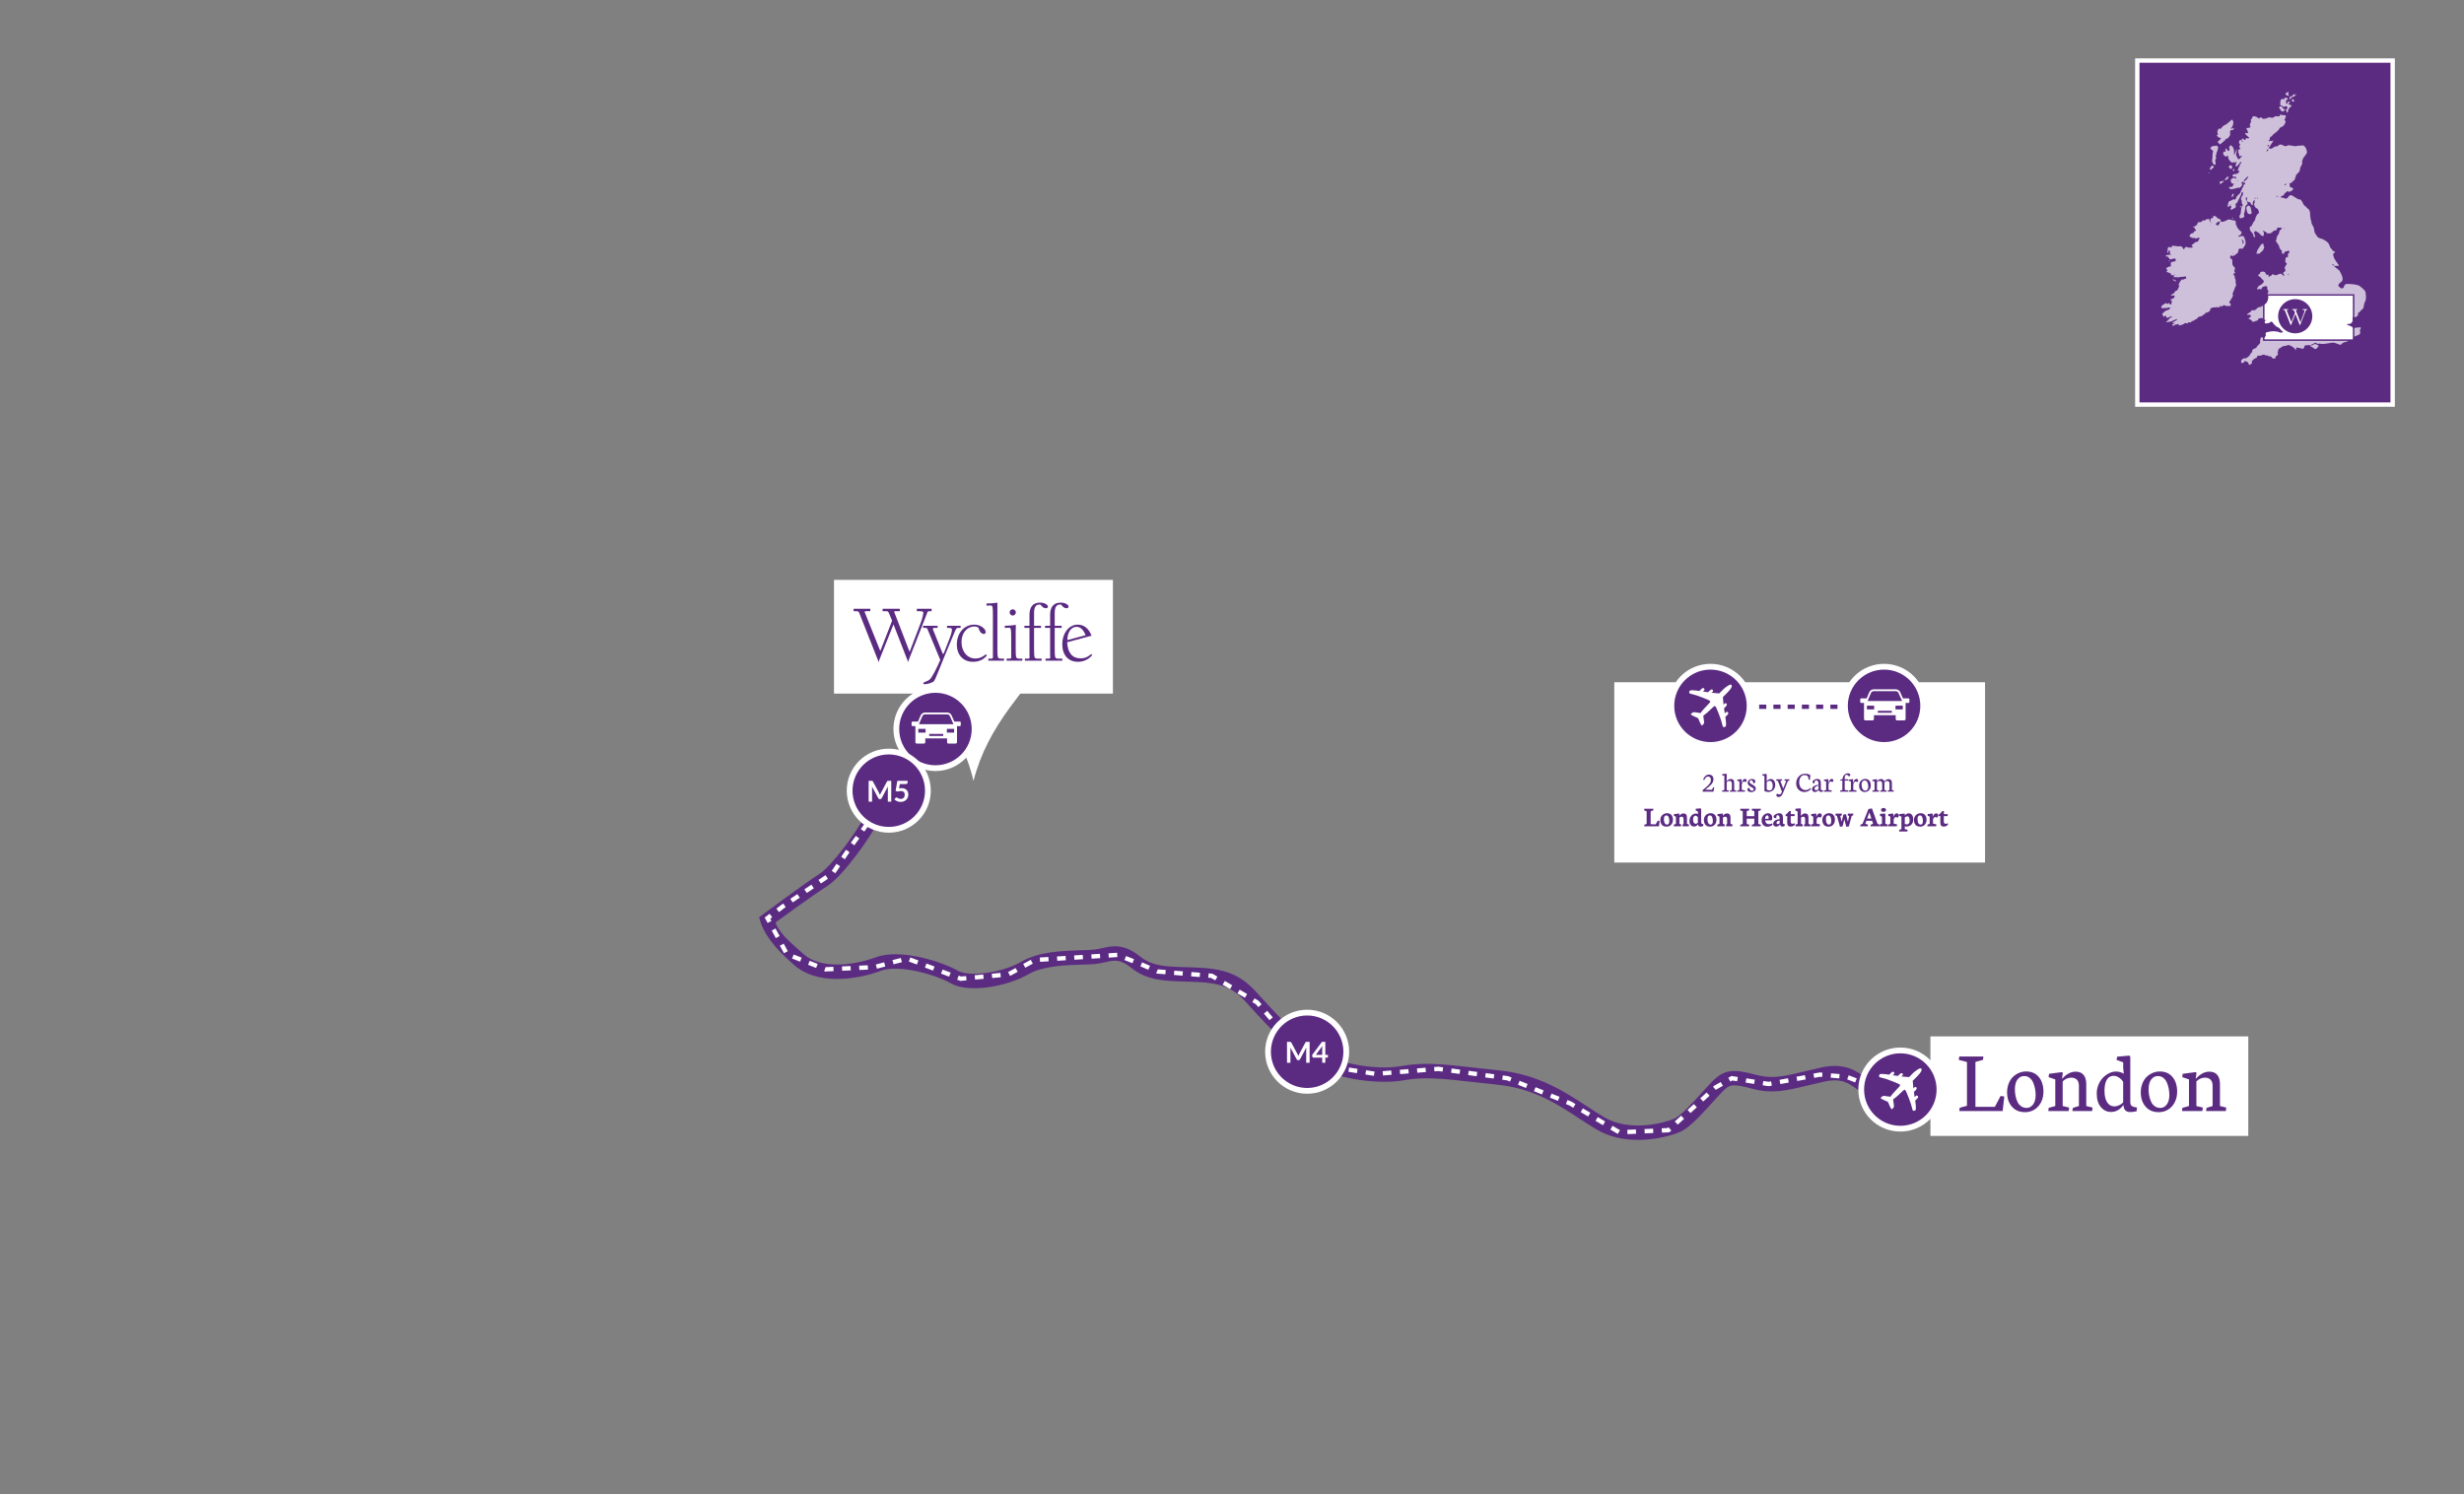 <?xml version="1.0" encoding="utf-8"?>
<!-- Generator: Adobe Illustrator 16.0.0, SVG Export Plug-In . SVG Version: 6.00 Build 0)  -->
<!DOCTYPE svg PUBLIC "-//W3C//DTD SVG 1.1//EN" "http://www.w3.org/Graphics/SVG/1.1/DTD/svg11.dtd">
<svg version="1.1" id="Layer_1" xmlns="http://www.w3.org/2000/svg" xmlns:xlink="http://www.w3.org/1999/xlink" x="0px" y="0px"
	 width="1708px" height="1036px" viewBox="0 0 1708 1036" enable-background="new 0 0 1708 1036" xml:space="preserve">
<rect x="0" y="0" width="1708" height="1036" fill="#808080" stroke="none"/>
<rect x="1119" y="472.965" fill="#FFFFFF" width="257" height="125.002"/>
<g id="Terrain">
</g>
<g id="Hydrography">
</g>
<g id="Borders">
</g>
<g>
	<g>
		<line fill="none" stroke="#5B2B82" stroke-width="3" stroke-miterlimit="10" x1="1212" y1="489.969" x2="1214.484" y2="489.969"/>
		
			<line fill="none" stroke="#5B2B82" stroke-width="3" stroke-miterlimit="10" stroke-dasharray="4.935,4.935" x1="1219.42" y1="489.969" x2="1276.173" y2="489.969"/>
		
			<line fill="none" stroke="#5B2B82" stroke-width="3" stroke-miterlimit="10" x1="1278.641" y1="489.969" x2="1281.125" y2="489.969"/>
	</g>
</g>
<g id="Roads">
</g>
<g id="Cities">
</g>
<g id="Labels">
</g>
<path fill="#5B2B82" d="M1299.692,750.338c-2.009-0.067-3.849-1.333-6.929-3.562c-6.015-4.356-14.25-10.327-30.663-6.649
	c-4.071,0.911-7.774,1.803-11.042,2.588c-14.515,3.488-22.509,5.41-33.577,2.461c-15.829-4.221-22.15-4.104-30.867,4.83
	c-1.853,1.897-4.095,4.378-6.468,7c-5.908,6.529-14.837,16.396-19.354,18.449c-5.685,2.58-30.646,9.957-49.027-1.069
	c-3.851-2.312-7.597-4.759-11.562-7.35c-15.933-10.405-33.982-22.2-61.164-25.004c-6.146-0.634-11.799-1.271-16.778-1.829
	c-22.079-2.482-35.405-3.982-50.967-1.135c-18.19,3.321-47.948-2.474-60.07-11.707c-14.901-11.354-32.523-30.937-38.313-37.367
	c-9.146-10.165-17.305-17.479-39.039-18.979c-4.391-0.303-8.466-0.419-12.402-0.527c-13.264-0.377-22.841-0.648-31.122-7.365
	c-11.297-9.158-19.271-7.396-26.308-5.838c-2.025,0.449-3.941,0.873-6.01,1.079c-2.125,0.213-5.051,0.299-8.438,0.396
	c-12.428,0.365-29.444,0.867-41.578,7.922c-14.166,8.234-36.773,10.558-43.959,6.345c-9.365-5.49-39.047-15.983-56.929-9.378
	c-16.721,6.181-38.646,7.938-49.955-2.059l-1.298-1.146c-10.062-8.878-15.937-14.081-18.525-21.452l-11.131-3.11
	c2.812,11.688,11.309,21.707,23.038,32.062l1.294,1.143c15.392,13.603,41.965,10.623,60.044,3.943
	c12.819-4.737,38.625,2.89,48.405,8.623c12.104,7.095,38.985,2.427,54.041-6.324c9.938-5.777,26.132-6.255,36.847-6.57
	c3.575-0.104,6.664-0.194,9.138-0.44c2.654-0.269,5.061-0.8,7.178-1.27c6.42-1.421,10.295-2.275,17.847,3.843
	c10.909,8.851,23.062,9.192,37.137,9.596c3.842,0.105,7.812,0.223,12.001,0.512c18.074,1.247,24.258,6.759,32.295,15.688
	c5.946,6.604,24.04,26.712,39.688,38.635c15.759,12.007,48.862,17.077,67.931,13.588c14.107-2.578,26.886-1.146,48.051,1.234
	c5.005,0.562,10.677,1.2,16.87,1.841c24.771,2.554,41.012,13.166,56.721,23.428c3.87,2.526,7.871,5.145,11.891,7.552
	c9.104,5.464,19.359,7.286,28.816,7.286c13.13-0.001,24.712-3.516,29.487-5.686c5.934-2.696,13.438-10.688,22.633-20.849
	c2.312-2.553,4.489-4.963,6.211-6.728c4.978-5.102,6.537-6.041,21.136-2.15c13.516,3.604,22.916,1.348,38.488-2.396
	c3.231-0.776,6.896-1.657,10.893-2.555c12.011-2.688,17.16,1.04,22.606,4.988c3.59,2.602,7.303,5.29,12.467,5.462
	c7.646,0.256,38.235,5.084,53.345,7.604l1.646-9.862C1352.534,757.769,1309.905,750.678,1299.692,750.338z"/>
<path fill="#5B2B82" d="M688.823,444c-6.046,7.804-11.502,14.241-14.758,16.848c-8.395,6.718-40.367,46.986-45.017,53.853
	c-5.533,8.169-25.078,41.914-29.876,51.582c-4.605,9.279-22.429,34.053-31.412,39.75c-10.271,6.515-40.38,28.996-41.548,29.851
	l1.771,1.417c-0.121,0.095,5.744,5.031,6.747,4.244c1.572-1.146,28.632-20.882,38.385-27.062
	c11.682-7.405,30.52-34.688,35.019-43.75c4.563-9.204,23.938-42.659,29.196-50.418c5.811-8.577,36.353-46.348,42.98-51.65
	c5.146-4.113,13.571-14.636,21.078-24.655h-12.565V444L688.823,444z"/>
<path fill="#FFFFFF" d="M722.303,421.504c-10.633-15.686-28.599,13.5-47.587,13.5c-19.406,0-37.704-32.737-48.243-16.5
	c-10.385,16.003-12.106,7.007-5.667,24.823c6.17,17.074,18.1,31.363,28.521,45.959c11.42,15.986,21.161,32.752,25.459,52.104
	c4.942-19.146,13.692-35.21,25.372-51.088c10.62-14.438,22.646-28.571,28.666-45.719
	C735.315,426.118,733.365,437.821,722.303,421.504z"/>
<rect x="578.107" y="402.006" fill="#FFFFFF" width="193.343" height="78.842"/>
<path fill="#5B2B82" d="M603.279,422.018v1.703h-3.01c-0.624,0-0.907,0.113-0.907,0.453c0,0.06,0.061,0.34,0.229,0.685
	l10.389,25.887c0.114,0.342,0.171,0.512,0.229,0.512c0.058,0,0.11-0.17,0.229-0.512l7.947-20.438l-2.157-5.166
	c-0.567-1.305-0.964-1.418-1.76-1.418h-0.739h-1.931v-1.702h11.924v1.702H620.6c-0.57,0-0.74,0.06-0.74,0.343
	c0,0.11,0.057,0.34,0.229,0.795l10.221,26.512c0.112,0.283,0.17,0.453,0.227,0.453c0,0,0.061-0.112,0.173-0.396l7.382-19.304
	c1.528-3.973,1.932-6.812,1.932-7.379c0-0.795-0.797-1.021-2.729-1.021h-1.761v-1.701h10.22v1.701h-1.646
	c-1.08,0-1.194,0.565-1.589,1.646l-12.604,32.188c-0.282,0.684-0.454,1.422-0.512,1.422c-0.057,0-0.17-0.685-0.396-1.309
	l-9.649-24.808l-9.821,24.637c-0.281,0.682-0.396,1.479-0.51,1.479c-0.116,0-0.229-0.685-0.457-1.309l-12.771-32.302
	c-0.625-1.589-1.077-1.646-2.104-1.646h-0.227h-1.764v-1.703L603.279,422.018L603.279,422.018z"/>
<path fill="#5B2B82" d="M649.929,433.823v1.479h-2.215c-0.736,0-1.077,0.17-1.077,0.622c0,0.17,0.057,0.457,0.171,0.687
	l6.413,15.894c0.228,0.627,0.396,0.909,0.563,0.909c0.17,0,0.396-0.397,0.685-1.137l4.031-10.391
	c1.021-2.608,1.359-4.481,1.359-5.335c0-0.965-0.625-1.249-2.043-1.249h-1.364v-1.479h9.427v1.479h-1.814
	c-1.248,0-1.591,1.139-2.385,3.007l-6.755,16.183c-3.578,8.629-6.229,15.834-7.309,17.479c-0.734,1.191-4.6,2.387-6.871,2.387
	c-0.396,0-0.732-0.396-0.732-0.683c0-1.021,2.895-1.021,4.712-2.896c1.531-1.533,4.466-7.265,7.077-13.277l-8.457-20.322
	c-0.688-1.703-0.688-1.873-1.987-1.873h-1.478v-1.479L649.929,433.823L649.929,433.823z"/>
<path fill="#5B2B82" d="M675.353,434.336c-4.938,0-8.854,4.427-8.854,10.729c0,6.696,4.029,11.467,9.768,11.467
	c2.553,0,4.768-1.021,7.148-2.953l0.684,0.854c-2.439,2.951-5.619,4.369-9.649,4.369c-6.754,0-11.184-4.767-11.184-11.92
	c0-8.062,5.106-13.852,12.146-13.852c4.543,0,7.835,3.064,7.835,5.052c0,0.968-0.451,1.421-1.358,1.421
	c-1.363,0-3.066-1.646-3.576-4.312C677.341,434.562,676.433,434.336,675.353,434.336"/>
<path fill="#5B2B82" d="M691.375,449.661c0,6.812,0.228,6.929,2.726,6.929h1.873v1.418h-10.898v-1.418h2.104
	c0.966,0,1.078-0.228,1.078-1.137v-1.479v-27.872c0-5.507-0.172-6.355-1.646-6.355h-0.17l-2.61,0.113v-1.479
	c2.44,0,4.938-0.171,7.553-0.564v31.846L691.375,449.661L691.375,449.661z"/>
<path fill="#5B2B82" d="M704.174,424.514c0,1.192-0.964,2.218-2.156,2.218s-2.156-1.021-2.156-2.218
	c0-1.188,0.907-2.101,2.156-2.101C703.21,422.413,704.174,423.38,704.174,424.514 M704.061,437.686v11.979
	c0,6.812,0.227,6.927,2.727,6.927h1.872v1.421H697.76v-1.421h2.102c0.964,0,1.077-0.228,1.077-1.136v-1.475v-12.49
	c0-5.508-0.17-6.301-1.646-6.301h-0.17l-2.608,0.11v-1.478c2.496,0,5.051-0.229,7.661-0.623
	C704.115,434.96,704.061,436.493,704.061,437.686"/>
<path fill="#5B2B82" d="M720.38,419.121c-2.44,0-3.578,1.931-3.578,5.789v8.913h4.826v1.478h-4.826v14.36v0.285
	c0,6.584,0.344,6.642,2.609,6.642h0.112h2.555v1.42h-11.638v-1.42h2.158c0.907,0,1.078-0.228,1.078-0.908
	c0-0.396-0.061-0.965-0.061-1.7v-18.679h-3.52v-1.478h3.52v-7.662c0-5.563,2.611-8.401,7.323-8.401c3.065,0,5.45,1.419,5.45,2.728
	c0,0.735-0.512,1.188-1.42,1.188c-1.306,0-2.554-0.852-3.689-2.497C720.834,419.121,720.49,419.121,720.38,419.121"/>
<path fill="#5B2B82" d="M734.685,419.121c-2.44,0-3.576,1.931-3.576,5.789v8.913h4.825v1.478h-4.825v14.36v0.285
	c0,6.584,0.341,6.642,2.61,6.642h0.109h2.56v1.42H724.75v-1.42h2.154c0.907,0,1.079-0.228,1.079-0.908
	c0-0.396-0.057-0.965-0.057-1.7v-18.679h-3.521v-1.478h3.521v-7.662c0-5.563,2.605-8.401,7.319-8.401
	c3.064,0,5.449,1.419,5.449,2.728c0,0.735-0.514,1.188-1.421,1.188c-1.306,0-2.555-0.852-3.688-2.497
	C735.14,419.121,734.798,419.121,734.685,419.121"/>
<path fill="#5B2B82" d="M746.193,434.562c-3.462,0-6.188,3.296-6.354,9.196l12.716-3.405
	C750.905,436.438,748.918,434.562,746.193,434.562 M739.722,445.236c0.396,7.436,3.633,11.185,9.424,11.185
	c2.781,0,4.996-0.968,7.322-3.011l0.625,0.795c-2.498,2.951-6.021,4.597-9.822,4.597c-6.924,0-10.898-4.767-10.898-12.146
	c0-7.834,4.712-13.625,10.615-13.625c4.429,0,7.664,2.608,9.652,7.664L739.722,445.236z"/>
<rect x="1338.127" y="718.488" fill="#FFFFFF" width="220.342" height="68.995"/>
<path fill="#5B2B82" d="M1374.866,732.442l-0.304,2.31l-5.225,1.428v31.165h13.457l3.979-7.562l2.582,0.396l-1.15,10.058h-30.041
	l0.239-2.248l5.072-1.431v-30.284l-5.71-1.521l0.396-2.31H1374.866L1374.866,732.442z"/>
<path fill="#5B2B82" d="M1416.484,756.834c0,2.773-0.567,5.244-1.701,7.41c-1.134,2.168-2.668,3.838-4.602,5.014
	c-1.938,1.174-4.075,1.762-6.425,1.762c-3.892,0-6.94-1.278-9.157-3.843c-2.218-2.562-3.326-5.854-3.326-9.888
	c0-2.229,0.369-4.272,1.108-6.137c0.735-1.862,1.726-3.395,2.962-4.587c1.23-1.194,2.643-2.12,4.222-2.778
	c1.58-0.657,3.22-0.986,4.921-0.986c3.706,0,6.632,1.279,8.778,3.842C1415.407,749.204,1416.484,752.602,1416.484,756.834z
	 M1396.68,755.133c0,1.644,0.152,3.199,0.456,4.678c0.304,1.479,0.759,2.854,1.366,4.116c0.604,1.268,1.453,2.272,2.537,3.021
	c1.082,0.749,2.332,1.124,3.75,1.124c1.354,0,2.523-0.439,3.51-1.32c0.979-0.882,1.688-1.966,2.126-3.251
	c0.436-1.285,0.649-2.679,0.649-4.177c0-1.603-0.146-3.148-0.438-4.646c-0.294-1.499-0.734-2.916-1.321-4.253
	c-0.588-1.337-1.408-2.41-2.461-3.22c-1.053-0.811-2.268-1.216-3.646-1.216c-1.459,0-2.692,0.438-3.707,1.32
	c-1.015,0.882-1.734,1.987-2.174,3.324C1396.897,751.974,1396.68,753.473,1396.68,755.133z"/>
<path fill="#5B2B82" d="M1446.157,751.519v15.248l4.374,1.062l-0.304,2.396h-13.699l0.364-2.188l4.162-1.274v-14.062
	c0-1.884-0.479-3.291-1.443-4.225c-0.962-0.932-2.229-1.396-3.812-1.396c-1.114,0-2.197,0.233-3.25,0.699
	c-1.054,0.466-1.965,1.111-2.734,1.941v17.04l4.496,1.062l-0.396,2.396h-14.098l0.307-2.188l4.558-1.274v-18.438l-4.646-1.58
	l0.305-2.312l9.021-1.186l0.548,0.577l-0.548,3.855h0.307c1.135-1.354,2.5-2.483,4.102-3.389c1.6-0.897,3.29-1.352,5.072-1.352
	c2.367,0,4.182,0.743,5.438,2.229C1445.531,746.674,1446.157,748.783,1446.157,751.519z"/>
<path fill="#5B2B82" d="M1472.041,766.25h-0.308c-2.228,3.078-5.031,4.616-8.414,4.616c-2.812,0-5.169-1.129-7.062-3.387
	c-1.896-2.261-2.84-5.395-2.84-9.401c0-2.126,0.396-4.149,1.197-6.074c0.799-1.924,1.832-3.543,3.101-4.856
	c1.266-1.316,2.688-2.359,4.268-3.132c1.58-0.771,3.148-1.151,4.709-1.151c0.991,0,1.984,0.137,2.979,0.41
	c0.988,0.271,1.738,0.603,2.246,0.984h0.24l-0.395-3.949v-3.824l-4.617-1.672l0.426-2.246l8.413-0.763l0.699,0.763V763.7
	c0,0.749,0.062,1.354,0.197,1.822c0.132,0.466,0.354,0.822,0.668,1.075c0.312,0.257,0.615,0.438,0.909,0.55
	c0.296,0.108,0.727,0.228,1.291,0.35c0.121,0.021,0.201,0.03,0.242,0.03l1.366,0.304l-0.334,2.553
	c-1.458,0.363-2.957,0.546-4.496,0.546c-1.457,0-2.567-0.407-3.341-1.229c-0.77-0.819-1.152-1.897-1.152-3.234v-0.217H1472.041
	L1472.041,766.25z M1471.737,764.244V750.03c-0.77-1.275-1.771-2.294-3.007-3.053c-1.235-0.763-2.391-1.143-3.463-1.143
	c-1.175,0-2.188,0.264-3.038,0.79c-0.85,0.525-1.519,1.271-2.005,2.231c-0.485,0.962-0.846,2.046-1.078,3.25
	c-0.233,1.205-0.35,2.564-0.35,4.086c0,3.48,0.618,6.153,1.854,8.02c1.234,1.862,2.855,2.795,4.859,2.795
	c1.194,0,2.385-0.283,3.569-0.852C1470.264,765.593,1471.149,764.954,1471.737,764.244z"/>
<path fill="#5B2B82" d="M1509.156,756.834c0,2.773-0.563,5.244-1.697,7.41c-1.138,2.168-2.668,3.838-4.604,5.014
	c-1.934,1.174-4.075,1.762-6.425,1.762c-3.892,0-6.94-1.278-9.157-3.843c-2.218-2.562-3.326-5.854-3.326-9.888
	c0-2.229,0.369-4.272,1.108-6.137c0.738-1.862,1.726-3.395,2.962-4.587c1.233-1.194,2.643-2.12,4.222-2.778
	c1.58-0.657,3.224-0.986,4.921-0.986c3.707,0,6.635,1.279,8.778,3.842C1508.087,749.204,1509.156,752.602,1509.156,756.834z
	 M1489.355,755.133c0,1.644,0.152,3.199,0.456,4.678c0.304,1.479,0.759,2.854,1.366,4.116c0.604,1.268,1.453,2.272,2.537,3.021
	c1.083,0.749,2.333,1.124,3.751,1.124c1.354,0,2.522-0.439,3.509-1.32c0.979-0.882,1.688-1.966,2.126-3.251
	c0.436-1.285,0.652-2.679,0.652-4.177c0-1.603-0.146-3.148-0.439-4.646c-0.294-1.499-0.734-2.916-1.321-4.253
	c-0.588-1.337-1.407-2.41-2.461-3.22c-1.053-0.811-2.268-1.216-3.645-1.216c-1.458,0-2.693,0.438-3.706,1.32
	c-1.017,0.882-1.736,1.987-2.172,3.324C1489.572,751.973,1489.355,753.473,1489.355,755.133z"/>
<path fill="#5B2B82" d="M1538.837,751.519v15.248l4.374,1.062l-0.308,2.396h-13.696l0.361-2.188l4.162-1.274v-14.062
	c0-1.884-0.479-3.291-1.439-4.225c-0.965-0.932-2.232-1.396-3.812-1.396c-1.114,0-2.197,0.233-3.25,0.699
	c-1.054,0.466-1.965,1.111-2.734,1.941v17.04l4.496,1.062l-0.396,2.396H1512.5l0.305-2.188l4.557-1.274v-18.438l-4.646-1.58
	l0.304-2.312l9.021-1.186l0.548,0.577l-0.548,3.855h0.306c1.134-1.354,2.5-2.483,4.101-3.389c1.603-0.897,3.29-1.352,5.072-1.352
	c2.369,0,4.182,0.743,5.438,2.229C1538.209,746.674,1538.837,748.783,1538.837,751.519z"/>
<g>
	<circle fill="#5B2B82" stroke="#FFFFFF" stroke-width="4" stroke-miterlimit="10" cx="1185.677" cy="489.334" r="27.128"/>
	<path fill="#FFFFFF" d="M1194.722,488.538l0.608-0.608c0.515-0.517,0.991-0.555,1.438-0.108c0.505,0.507,0.279,1.239-0.679,2.197
		l-1.003,1.004l0.501,3.534l0.717-0.718c0.479-0.479,0.938-0.498,1.384-0.054c0.506,0.507,0.425,1.093-0.244,1.762l-1.463,1.463
		c0.577,3.959,0.646,6.159,0.202,6.604c-0.205,0.206-0.511,0.351-0.914,0.426c-0.401,0.078-0.698,0.021-0.887-0.167
		c-0.19-0.189-0.427-0.938-0.708-2.237c-0.28-1.299-1.018-3.521-2.216-6.662c-1.195-3.142-2.019-4.931-2.459-5.373
		c-0.171-0.172-0.408-0.181-0.72-0.023c-0.308,0.148-1.281,1.037-2.938,2.646c-1.651,1.614-3.202,2.927-4.667,3.938
		c-0.021,0.271,0.085,1.09,0.312,2.452c0.229,1.364,0.312,2.226,0.242,2.575c-0.062,0.354-0.36,0.8-0.902,1.341
		c-0.29,0.289-0.525,0.441-0.706,0.462c-0.555-0.553-1.396-2.245-2.521-5.096c-3.046-1.327-4.744-2.171-5.094-2.521
		c0.017-0.184,0.17-0.417,0.46-0.707c0.542-0.543,0.993-0.842,1.354-0.903c0.361-0.066,1.225,0.019,2.577,0.24
		c1.354,0.227,2.166,0.33,2.438,0.312c0.986-1.491,2.896-3.674,5.729-6.544c0.846-0.896,1.117-1.489,0.828-1.775
		c-0.452-0.451-2.244-1.273-5.381-2.469c-3.134-1.191-5.354-1.926-6.654-2.209c-1.301-0.277-2.045-0.517-2.231-0.705
		c-0.189-0.188-0.251-0.485-0.181-0.896c0.072-0.406,0.213-0.718,0.418-0.922c0.443-0.443,2.648-0.37,6.615,0.218l1.464-1.464
		c0.671-0.67,1.255-0.751,1.767-0.243c0.438,0.439,0.423,0.903-0.06,1.383l-0.717,0.72l3.536,0.5l1.003-1.003
		c0.957-0.959,1.69-1.187,2.196-0.682c0.442,0.446,0.403,0.925-0.109,1.439l-0.605,0.606l5.271,0.448l3.146-3.146
		c0.521-0.521,1.438-1.211,2.735-2.062c1.312-0.855,2.141-1.104,2.489-0.752c0.896,0.896,0,2.683-2.683,5.363l-3.146,3.146
		L1194.722,488.538z"/>
</g>
<circle fill="#5B2B82" stroke="#FFFFFF" stroke-width="4" stroke-miterlimit="10" cx="1306.002" cy="489.334" r="27.128"/>
<path fill="#FFFFFF" d="M1322.896,484.15h-3.515c-0.095,0-0.183,0.021-0.261,0.055l-1.959-4.42
	c-0.472-1.066-1.755-1.903-2.922-1.903h-15.554c-1.169,0-2.446,0.844-2.907,1.917l-1.883,4.396
	c-0.071-0.024-0.146-0.041-0.229-0.041h-3.519c-0.363,0-0.663,0.3-0.663,0.663v1.837c0,0.363,0.301,0.662,0.663,0.662h1.954v11.112
	c0,0.549,0.448,0.998,0.997,0.998h4.882c0.548,0,0.996-0.448,0.996-0.998v-2.599h15.087v2.599c0,0.549,0.448,0.998,0.996,0.998
	h4.881c0.549,0,0.997-0.448,0.997-0.998v-11.112h1.952c0.363,0,0.665-0.299,0.665-0.662v-1.837
	C1323.562,484.448,1323.263,484.15,1322.896,484.15z M1294.762,485.455l2.207-5.148c0.258-0.604,1.062-1.137,1.722-1.137h15.554
	c0.662,0,1.479,0.528,1.744,1.136l2.287,5.166c0.086,0.19,0.1,0.362,0.037,0.46c-0.014,0.021-0.032,0.038-0.054,0.056h-23.468
	c-0.022-0.019-0.043-0.038-0.062-0.062C1294.666,485.823,1294.677,485.652,1294.762,485.455z M1299.139,491.805h-5.038v-2.575h5.038
	V491.805z M1311.375,494.15h-9.697v-1.405h9.697V494.15z M1318.948,491.805h-5.036v-2.575h5.036V491.805z"/>
<g>
	<g>
		<line fill="none" stroke="#FFFFFF" stroke-width="3" stroke-miterlimit="10" x1="650" y1="494" x2="648.235" y2="496.426"/>
		<polyline fill="none" stroke="#FFFFFF" stroke-width="3" stroke-miterlimit="10" stroke-dasharray="5.875,5.875" points="
			644.779,501.178 634,516 618.5,540 604.5,566.5 590,586.5 577.5,605 542.5,628.5 536.723,632.901 		"/>
		<polyline fill="none" stroke="#FFFFFF" stroke-width="3" stroke-miterlimit="10" points="534.386,634.682 532,636.5 
			533.425,639.14 		"/>
		<polyline fill="none" stroke="#FFFFFF" stroke-width="3" stroke-miterlimit="10" stroke-dasharray="5.965,5.965" points="
			536.26,644.389 545.5,661.5 572.24,671.987 606,670.5 628.783,664.516 666,678.5 699,675.5 717.5,665.5 750.5,663.5 774.5,662 
			791,668.5 802.5,673.5 840,676.5 871.5,695 895,722.5 934.5,741.5 953.5,744.5 997,741 1045,747.5 1088.5,765 1122.5,785 
			1156.5,783.5 1189,754 1200.5,747.5 1226,751.5 1261.5,745 1280,746.5 1300.416,754.353 		"/>
		<line fill="none" stroke="#FFFFFF" stroke-width="3" stroke-miterlimit="10" x1="1303.198" y1="755.423" x2="1306" y2="756.5"/>
	</g>
</g>
<g>
	<circle fill="#5B2B82" stroke="#FFFFFF" stroke-width="4" stroke-miterlimit="10" cx="1317.281" cy="755.345" r="27.127"/>
	<path fill="#FFFFFF" d="M1326.323,754.547l0.609-0.605c0.514-0.519,0.994-0.557,1.438-0.109c0.508,0.506,0.278,1.239-0.68,2.197
		l-1.003,1.003l0.501,3.535l0.717-0.72c0.479-0.479,0.939-0.498,1.385-0.054c0.508,0.507,0.428,1.093-0.242,1.762l-1.465,1.463
		c0.576,3.959,0.646,6.158,0.201,6.604c-0.204,0.206-0.511,0.35-0.913,0.425c-0.4,0.079-0.695,0.021-0.888-0.167
		c-0.188-0.188-0.427-0.937-0.708-2.238c-0.279-1.298-1.017-3.521-2.216-6.658c-1.194-3.144-2.015-4.933-2.459-5.373
		c-0.171-0.172-0.408-0.183-0.718-0.024c-0.309,0.149-1.283,1.037-2.938,2.646c-1.647,1.612-3.201,2.926-4.666,3.938
		c-0.02,0.271,0.084,1.089,0.312,2.452c0.228,1.364,0.309,2.224,0.243,2.574c-0.063,0.354-0.364,0.801-0.906,1.342
		c-0.29,0.288-0.525,0.44-0.706,0.462c-0.551-0.554-1.393-2.247-2.521-5.097c-3.047-1.327-4.742-2.17-5.095-2.521
		c0.019-0.183,0.171-0.417,0.46-0.707c0.542-0.543,0.993-0.841,1.354-0.901c0.357-0.067,1.221,0.019,2.575,0.238
		c1.354,0.228,2.166,0.33,2.438,0.312c0.987-1.49,2.897-3.673,5.732-6.544c0.844-0.896,1.114-1.488,0.827-1.776
		c-0.451-0.451-2.243-1.271-5.383-2.467c-3.135-1.193-5.354-1.927-6.651-2.209c-1.304-0.279-2.046-0.517-2.235-0.705
		c-0.188-0.188-0.251-0.487-0.177-0.896c0.071-0.407,0.211-0.72,0.417-0.925c0.441-0.44,2.646-0.366,6.615,0.221l1.465-1.465
		c0.671-0.671,1.255-0.752,1.764-0.242c0.439,0.438,0.422,0.9-0.057,1.382l-0.719,0.719l3.534,0.501l1.005-1.003
		c0.957-0.958,1.689-1.186,2.194-0.681c0.445,0.443,0.406,0.925-0.108,1.438l-0.605,0.607l5.271,0.447l3.146-3.146
		c0.521-0.522,1.438-1.211,2.737-2.063c1.309-0.854,2.139-1.104,2.487-0.753c0.896,0.896,0,2.685-2.683,5.363l-3.146,3.146
		L1326.323,754.547z"/>
</g>
<circle fill="#5B2B82" stroke="#FFFFFF" stroke-width="4" stroke-miterlimit="10" cx="906.09" cy="729.125" r="27.127"/>
<g enable-background="new    ">
	<path fill="#FFFFFF" d="M899.709,731.419c0.096,0.229,0.19,0.462,0.284,0.695c0.094-0.24,0.189-0.478,0.289-0.71
		c0.102-0.233,0.207-0.457,0.32-0.67l4.28-8.012c0.054-0.1,0.107-0.18,0.165-0.238c0.057-0.062,0.12-0.104,0.188-0.132
		c0.07-0.025,0.148-0.043,0.235-0.05s0.189-0.01,0.31-0.01h2.031v14.46h-2.371v-9.34c0-0.174,0.006-0.363,0.016-0.57
		c0.011-0.206,0.025-0.416,0.046-0.63l-4.37,8.2c-0.102,0.187-0.229,0.332-0.391,0.435c-0.16,0.104-0.348,0.155-0.561,0.155h-0.369
		c-0.214,0-0.4-0.052-0.561-0.155c-0.16-0.103-0.29-0.248-0.392-0.435l-4.43-8.23c0.026,0.222,0.045,0.437,0.055,0.646
		c0.011,0.21,0.017,0.405,0.017,0.585v9.34h-2.37v-14.46h2.029c0.119,0,0.224,0.003,0.311,0.01c0.087,0.008,0.165,0.023,0.235,0.051
		c0.069,0.026,0.135,0.069,0.194,0.131c0.061,0.06,0.116,0.14,0.17,0.238l4.32,8.03
		C899.508,730.968,899.613,731.188,899.709,731.419z"/>
	<path fill="#FFFFFF" d="M918.694,731.304h1.82v1.432c0,0.133-0.043,0.248-0.131,0.345c-0.086,0.097-0.213,0.145-0.379,0.145h-1.312
		v3.53h-2.16v-3.53h-6.1c-0.167,0-0.313-0.052-0.439-0.153c-0.127-0.104-0.207-0.232-0.239-0.387l-0.25-1.25l6.85-9.148h2.34
		V731.304L918.694,731.304z M916.532,726.574c0-0.214,0.007-0.443,0.021-0.69c0.014-0.246,0.037-0.503,0.07-0.77l-4.49,6.188h4.399
		V726.574L916.532,726.574z"/>
</g>
<rect x="1110.5" y="536.471" fill="none" width="264" height="149"/>
<g enable-background="new    ">
	<path fill="#5B2B82" d="M1187.743,548.822h-7.461l-0.059-0.996l2.305-2.002c0.41-0.353,0.746-0.647,1.006-0.89
		c0.261-0.241,0.562-0.547,0.903-0.918s0.61-0.71,0.806-1.016c0.196-0.306,0.365-0.652,0.509-1.04
		c0.143-0.388,0.215-0.772,0.215-1.157c0-1.646-0.668-2.468-2.002-2.461c-1.068,0-1.928,0.827-2.578,2.48l-0.801-0.293
		c0.098-0.417,0.266-0.832,0.503-1.245s0.523-0.789,0.858-1.128s0.731-0.613,1.188-0.825s0.928-0.317,1.416-0.317
		c1.049,0,1.842,0.29,2.383,0.869s0.812,1.409,0.812,2.49c0,0.339-0.05,0.677-0.146,1.016c-0.097,0.34-0.219,0.651-0.36,0.938
		c-0.143,0.287-0.332,0.586-0.566,0.897c-0.234,0.312-0.459,0.584-0.674,0.815s-0.476,0.49-0.781,0.776
		c-0.306,0.285-0.564,0.518-0.776,0.692s-0.474,0.395-0.786,0.654c-0.312,0.26-0.541,0.452-0.684,0.576l-0.889,0.771h4.6
		l0.938-1.737l0.674,0.098L1187.743,548.822z"/>
	<path fill="#5B2B82" d="M1202.1,542.963v4.746l1.416,0.342l-0.107,0.771h-4.385l0.107-0.724l1.317-0.391l0.039-4.482v-0.067
		c0-0.332-0.053-0.62-0.156-0.864c-0.103-0.244-0.239-0.432-0.409-0.562c-0.171-0.13-0.348-0.227-0.532-0.287
		c-0.186-0.062-0.382-0.094-0.591-0.094c-0.685,0-1.312,0.293-1.886,0.879v5.459l1.427,0.343l-0.117,0.791h-4.541l0.107-0.771
		l1.504-0.361v-9.784l-1.562-0.519l0.107-0.742l2.832-0.225l0.244,0.244v3.856l-0.166,1.025h0.116
		c0.912-1.016,1.865-1.523,2.861-1.523c0.365,0,0.682,0.045,0.952,0.133c0.27,0.088,0.518,0.236,0.742,0.448
		c0.224,0.212,0.394,0.516,0.508,0.908C1202.042,541.905,1202.1,542.39,1202.1,542.963z"/>
	<path fill="#5B2B82" d="M1209.99,542.24c-0.377-0.319-0.735-0.479-1.073-0.479c-0.308,0-0.619,0.188-0.938,0.562
		s-0.527,0.896-0.625,1.566v3.75l2.256,0.332l-0.098,0.851h-5.392l0.117-0.724l1.484-0.391v-5.996l-1.582-0.469l0.127-0.742
		l2.793-0.371l0.194,0.225l-0.155,2.257h0.186c0.248-0.848,0.582-1.497,1.006-1.953s0.854-0.685,1.289-0.685
		c0.346,0,0.627,0.109,0.845,0.327c0.219,0.218,0.327,0.478,0.327,0.776C1210.745,541.508,1210.491,541.896,1209.99,542.24z"/>
	<path fill="#5B2B82" d="M1215.409,543.08l-0.077-0.42c-0.234-1.204-0.72-1.808-1.455-1.808c-0.332,0-0.599,0.112-0.797,0.338
		c-0.197,0.225-0.298,0.5-0.298,0.824c0,0.247,0.078,0.48,0.234,0.698s0.361,0.412,0.615,0.581s0.532,0.337,0.835,0.503
		s0.605,0.344,0.913,0.532c0.307,0.188,0.584,0.389,0.835,0.601s0.456,0.468,0.614,0.768c0.159,0.3,0.239,0.625,0.239,0.977
		c0,0.703-0.307,1.294-0.918,1.772c-0.611,0.478-1.309,0.718-2.09,0.718c-0.84,0-1.521-0.171-2.046-0.513
		c-0.525-0.343-0.786-0.744-0.786-1.206c0-0.339,0.117-0.628,0.352-0.869c0.235-0.241,0.548-0.378,0.938-0.41
		c0.201,0.671,0.464,1.177,0.786,1.519c0.322,0.343,0.674,0.514,1.055,0.514s0.69-0.081,0.928-0.244
		c0.238-0.163,0.356-0.41,0.356-0.742c0-0.208-0.076-0.407-0.229-0.596c-0.152-0.189-0.353-0.361-0.601-0.519
		c-0.248-0.156-0.52-0.312-0.814-0.469s-0.596-0.33-0.895-0.521c-0.299-0.192-0.571-0.395-0.814-0.605
		c-0.244-0.211-0.444-0.471-0.602-0.776c-0.157-0.305-0.233-0.638-0.233-0.995c0-0.229,0.037-0.467,0.111-0.714
		c0.075-0.246,0.192-0.49,0.353-0.731s0.352-0.454,0.576-0.64c0.224-0.187,0.499-0.336,0.825-0.449
		c0.325-0.114,0.678-0.171,1.055-0.171c0.678,0,1.245,0.142,1.704,0.425s0.688,0.686,0.688,1.206c0,0.41-0.121,0.742-0.36,0.996
		C1216.166,542.906,1215.834,543.048,1215.409,543.08z"/>
	<path fill="#5B2B82" d="M1223.067,548.344v-10.342l-1.484-0.518l0.127-0.742l2.705-0.205l0.244,0.225v3.771l-0.146,1.016h0.116
		c0.886-0.996,1.816-1.494,2.793-1.494c0.943,0,1.703,0.384,2.275,1.152c0.572,0.768,0.859,1.771,0.859,3.008
		c0,0.749-0.132,1.434-0.396,2.056c-0.264,0.622-0.618,1.132-1.063,1.528c-0.446,0.397-0.957,0.705-1.533,0.923
		s-1.183,0.327-1.821,0.327C1224.7,549.047,1223.809,548.812,1223.067,548.344z M1228.819,544.838c0-0.319-0.018-0.628-0.054-0.928
		s-0.101-0.61-0.195-0.933c-0.094-0.323-0.216-0.604-0.366-0.841c-0.149-0.236-0.35-0.433-0.601-0.586
		c-0.251-0.152-0.532-0.229-0.845-0.229c-0.807,0-1.508,0.312-2.1,0.938v5.049c0.2,0.202,0.489,0.363,0.863,0.483
		s0.772,0.181,1.196,0.181c0.6,0,1.099-0.266,1.499-0.796C1228.617,546.647,1228.819,545.866,1228.819,544.838z"/>
	<path fill="#5B2B82" d="M1232.422,541.42l-1.211-0.371l0.116-0.752h4.093l-0.078,0.724l-1.24,0.36l1.992,5.273l2.1-5.226
		l-1.27-0.399l0.127-0.732h3.35l-0.078,0.724l-0.977,0.399l-3.232,7.92c-0.502,1.237-0.984,2.078-1.45,2.524
		c-0.466,0.445-1.075,0.669-1.831,0.669c-0.43,0-0.787-0.119-1.074-0.356c-0.287-0.236-0.43-0.506-0.43-0.806
		c0-0.469,0.182-0.859,0.547-1.172c0.508,0.352,0.996,0.526,1.465,0.526c0.15,0,0.283-0.015,0.4-0.044
		c0.117-0.028,0.254-0.086,0.41-0.171s0.309-0.229,0.459-0.435c0.149-0.206,0.287-0.464,0.41-0.776l0.194-0.479L1232.422,541.42z"/>
	<path fill="#5B2B82" d="M1247.168,542.387c0,0.848,0.121,1.614,0.365,2.306c0.244,0.69,0.573,1.253,0.986,1.688
		c0.413,0.437,0.884,0.771,1.411,1.006c0.526,0.235,1.084,0.353,1.67,0.353c0.619,0,1.227-0.14,1.826-0.415
		c0.599-0.276,1.127-0.627,1.582-1.05l0.352,0.741c-0.442,0.534-1.069,1.01-1.885,1.427s-1.688,0.625-2.627,0.625
		c-0.762,0-1.486-0.135-2.173-0.4c-0.688-0.266-1.3-0.645-1.841-1.133s-0.972-1.12-1.289-1.896
		c-0.318-0.774-0.479-1.634-0.479-2.577c0-0.424,0.037-0.849,0.112-1.274s0.195-0.859,0.361-1.299
		c0.166-0.44,0.366-0.856,0.601-1.25c0.235-0.395,0.523-0.765,0.869-1.108s0.727-0.645,1.143-0.897s0.9-0.452,1.45-0.597
		c0.55-0.144,1.134-0.215,1.753-0.215c1.49,0,2.67,0.325,3.535,0.978l-0.303,3.252l-0.859-0.127l-0.399-2.148
		c-0.527-0.677-1.371-1.019-2.529-1.025c-1.041,0-1.908,0.456-2.599,1.367C1247.512,539.628,1247.168,540.851,1247.168,542.387z"/>
	<path fill="#5B2B82" d="M1262.295,548.998c-0.515,0-0.896-0.132-1.144-0.396c-0.248-0.264-0.371-0.567-0.371-0.913v-0.146h-0.116
		c-0.078,0.149-0.182,0.303-0.309,0.459s-0.296,0.319-0.508,0.488s-0.479,0.308-0.801,0.415c-0.322,0.106-0.673,0.16-1.051,0.16
		c-0.541,0-0.993-0.171-1.361-0.513s-0.553-0.803-0.553-1.382c0-0.371,0.087-0.725,0.26-1.06s0.435-0.646,0.786-0.934
		c0.351-0.287,0.823-0.526,1.416-0.723c0.592-0.196,1.272-0.319,2.041-0.371v-0.537c0-0.352-0.025-0.674-0.078-0.967
		c-0.054-0.293-0.143-0.566-0.27-0.82s-0.306-0.449-0.537-0.586c-0.23-0.137-0.513-0.205-0.845-0.205
		c-0.201,0-0.367,0.039-0.498,0.117s-0.229,0.205-0.298,0.381s-0.118,0.356-0.151,0.542c-0.032,0.187-0.063,0.428-0.098,0.729
		c-0.014,0.137-0.025,0.24-0.039,0.312c-0.137,0-0.252-0.005-0.347-0.015c-0.096-0.01-0.21-0.032-0.348-0.068
		c-0.137-0.036-0.249-0.088-0.337-0.156c-0.088-0.067-0.165-0.169-0.229-0.303c-0.064-0.134-0.099-0.291-0.099-0.474
		c0-0.339,0.187-0.669,0.558-0.991s0.815-0.574,1.338-0.757c0.508-0.177,0.99-0.265,1.445-0.265c0.858,0,1.479,0.241,1.854,0.724
		c0.376,0.481,0.566,1.243,0.566,2.285v3.555c0,0.456,0.067,0.769,0.204,0.938c0.138,0.169,0.431,0.294,0.88,0.371l0.479,0.078
		l-0.106,0.83c-0.104,0.013-0.238,0.039-0.4,0.078s-0.317,0.068-0.464,0.088C1262.619,548.987,1262.465,548.998,1262.295,548.998z
		 M1260.586,544.643c-1.011,0.195-1.728,0.468-2.153,0.815s-0.64,0.77-0.64,1.265c0,0.28,0.1,0.539,0.298,0.776
		s0.468,0.356,0.806,0.356c0.307,0,0.617-0.092,0.934-0.273c0.315-0.182,0.566-0.381,0.757-0.596L1260.586,544.643L1260.586,544.643
		z"/>
	<path fill="#5B2B82" d="M1270.116,542.24c-0.377-0.319-0.735-0.479-1.073-0.479c-0.308,0-0.619,0.188-0.938,0.562
		s-0.527,0.896-0.625,1.566v3.75l2.256,0.332l-0.098,0.851h-5.392l0.117-0.724l1.484-0.391v-5.996l-1.582-0.469l0.127-0.742
		l2.793-0.371l0.194,0.225l-0.155,2.257h0.186c0.248-0.848,0.582-1.497,1.006-1.953s0.854-0.685,1.289-0.685
		c0.346,0,0.627,0.109,0.845,0.327c0.219,0.218,0.327,0.478,0.327,0.776C1270.873,541.508,1270.618,541.896,1270.116,542.24z"/>
	<path fill="#5B2B82" d="M1278.731,539.242l-0.02,1.055h2.52l-0.137,0.859h-2.383v6.483l2.401,0.361l-0.078,0.82h-5.557l0.117-0.703
		l1.483-0.43v-6.533h-1.455l0.117-0.703l1.357-0.225c0.063-0.54,0.188-1.044,0.371-1.51c0.182-0.466,0.399-0.855,0.653-1.172
		c0.255-0.315,0.532-0.586,0.835-0.811c0.304-0.226,0.606-0.39,0.913-0.493c0.308-0.104,0.603-0.156,0.89-0.156
		c0.553,0,0.996,0.093,1.328,0.278c0.332,0.185,0.498,0.467,0.498,0.845c0,0.222-0.099,0.441-0.293,0.659
		c-0.195,0.218-0.392,0.363-0.587,0.435c-0.248-0.312-0.524-0.589-0.835-0.83c-0.31-0.24-0.601-0.36-0.874-0.36
		c-0.391,0-0.694,0.156-0.913,0.469C1278.866,537.894,1278.75,538.448,1278.731,539.242z"/>
	<path fill="#5B2B82" d="M1287.284,542.24c-0.377-0.319-0.735-0.479-1.073-0.479c-0.308,0-0.619,0.188-0.938,0.562
		s-0.526,0.896-0.625,1.566v3.75l2.256,0.332l-0.098,0.851h-5.392l0.117-0.724l1.484-0.391v-5.996l-1.582-0.469l0.127-0.742
		l2.793-0.371l0.195,0.225l-0.156,2.257h0.186c0.248-0.848,0.582-1.497,1.006-1.953s0.854-0.685,1.289-0.685
		c0.346,0,0.627,0.109,0.846,0.327c0.218,0.218,0.326,0.478,0.326,0.776C1288.041,541.508,1287.786,541.896,1287.284,542.24z"/>
	<path fill="#5B2B82" d="M1296.797,544.516c0,0.893-0.183,1.688-0.547,2.384c-0.365,0.695-0.857,1.232-1.479,1.61
		s-1.31,0.566-2.065,0.566c-1.25,0-2.23-0.412-2.943-1.235s-1.069-1.883-1.069-3.179c0-0.716,0.119-1.374,0.356-1.974
		c0.236-0.599,0.556-1.091,0.952-1.475c0.396-0.384,0.85-0.682,1.356-0.894c0.508-0.212,1.035-0.317,1.582-0.317
		c1.191,0,2.133,0.412,2.822,1.235C1296.451,542.061,1296.797,543.155,1296.797,544.516z M1290.43,543.969
		c0,0.527,0.049,1.028,0.146,1.504c0.098,0.477,0.244,0.916,0.439,1.323c0.194,0.407,0.467,0.73,0.814,0.972
		c0.349,0.242,0.751,0.361,1.206,0.361c0.437,0,0.812-0.142,1.129-0.425c0.315-0.283,0.543-0.632,0.684-1.045
		c0.14-0.413,0.21-0.861,0.21-1.343c0-0.516-0.047-1.014-0.142-1.494c-0.096-0.481-0.235-0.938-0.426-1.367
		c-0.189-0.429-0.453-0.774-0.791-1.035s-0.729-0.391-1.172-0.391c-0.469,0-0.865,0.142-1.191,0.425
		c-0.325,0.283-0.559,0.64-0.697,1.069C1290.499,542.952,1290.43,543.435,1290.43,543.969z"/>
	<path fill="#5B2B82" d="M1306.114,541.684h0.107c0.346-0.441,0.77-0.809,1.273-1.099c0.505-0.29,1.047-0.435,1.627-0.435
		c1.536,0,2.305,0.907,2.305,2.725v4.814l1.348,0.342l-0.127,0.771h-4.16l0.078-0.703l1.211-0.391v-4.6
		c0-0.488-0.145-0.896-0.435-1.222s-0.688-0.487-1.196-0.487c-0.391,0-0.729,0.086-1.021,0.259s-0.575,0.412-0.854,0.718v5.332
		l1.455,0.342l-0.098,0.771h-4.336l0.116-0.724l1.279-0.391v-4.6c0-0.509-0.16-0.921-0.479-1.235
		c-0.318-0.315-0.717-0.474-1.19-0.474c-0.795,0-1.439,0.279-1.935,0.84v5.469l1.396,0.342l-0.098,0.771h-4.513l0.099-0.724
		l1.465-0.391v-5.918l-1.562-0.488l0.099-0.742l2.969-0.399l0.176,0.194l-0.176,1.24h0.098c0.347-0.43,0.776-0.793,1.294-1.089
		c0.519-0.296,1.063-0.444,1.637-0.444c0.494,0,0.94,0.131,1.338,0.392C1305.699,540.712,1305.971,541.124,1306.114,541.684z"/>
</g>
<g enable-background="new    ">
	<path fill="#5B2B82" d="M1139.721,572.822l0.127-1.035l1.582-0.615v-8.682l-1.758-0.732l0.155-1.084h6.318l-0.146,1.084
		l-1.797,0.713v8.906l3.478,0.107l1.483-2.55l1.23,0.177l-0.41,3.711H1139.721L1139.721,572.822z"/>
	<path fill="#5B2B82" d="M1151.166,570.234c-0.17-0.54-0.255-1.149-0.255-1.826s0.135-1.318,0.4-1.924
		c0.268-0.605,0.619-1.104,1.055-1.494c0.918-0.813,1.996-1.222,3.232-1.222c1.237,0,2.221,0.394,2.949,1.178
		c0.729,0.783,1.094,1.895,1.094,3.33c0,1.435-0.411,2.596-1.234,3.48c-0.823,0.886-1.884,1.328-3.18,1.328
		C1153.1,573.086,1151.745,572.136,1151.166,570.234z M1155.063,565.303c-1.1,0-1.65,0.84-1.65,2.521
		c0,1.589,0.301,2.694,0.898,3.319c0.326,0.346,0.746,0.519,1.26,0.519c0.516,0,0.902-0.207,1.162-0.62
		c0.261-0.413,0.391-0.901,0.391-1.465c0-0.564-0.018-1.023-0.053-1.382c-0.036-0.358-0.102-0.719-0.195-1.079
		c-0.095-0.361-0.217-0.672-0.366-0.934C1156.17,565.596,1155.688,565.303,1155.063,565.303z"/>
	<path fill="#5B2B82" d="M1160.17,572.822l0.137-1.123l1.426-0.558v-4.961l-1.445-0.653l0.187-1.191l3.428-0.332l0.265,0.283
		l-0.195,1.123l0.127,0.029c0.938-1.028,1.895-1.543,2.871-1.543c0.756,0,1.342,0.233,1.758,0.702
		c0.417,0.47,0.625,1.165,0.625,2.091v4.452l1.426,0.488l-0.155,1.191h-4.326l0.049-1.123l0.674-0.558v-3.231
		c0-1.165-0.438-1.748-1.318-1.748c-0.61,0-1.139,0.222-1.582,0.664v4.315l1.328,0.488l-0.215,1.191h-5.062V572.822z"/>
	<path fill="#5B2B82" d="M1171.967,571.934c-0.579-0.723-0.869-1.602-0.869-2.637s0.188-1.94,0.566-2.72
		c0.378-0.778,0.914-1.406,1.61-1.885c0.697-0.479,1.476-0.719,2.334-0.719c0.234,0,0.49,0.034,0.769,0.104
		c0.275,0.068,0.485,0.15,0.629,0.249h0.059l-0.107-0.978v-0.771l-1.592-0.762l0.195-1.162l3.262-0.254l0.391,0.391v9.15
		c0,0.476,0.082,0.793,0.244,0.952c0.163,0.158,0.485,0.308,0.967,0.443l0.353,0.098l-0.176,1.23
		c-1.419,0.521-2.429,0.527-3.027,0.02c-0.279-0.24-0.462-0.572-0.547-0.995l-0.029-0.099l-0.106-0.02
		c-0.318,0.441-0.683,0.794-1.088,1.055c-0.407,0.261-0.918,0.391-1.529,0.391C1173.315,573.018,1172.547,572.656,1171.967,571.934z
		 M1173.608,568.11c0,0.967,0.158,1.701,0.475,2.207c0.315,0.505,0.743,0.757,1.283,0.757c0.541,0,1.062-0.212,1.562-0.636v-3.848
		c-0.247-0.357-0.525-0.632-0.834-0.82c-0.311-0.188-0.621-0.282-0.935-0.282c-0.312,0-0.596,0.137-0.85,0.409
		C1173.842,566.406,1173.608,567.144,1173.608,568.11z"/>
	<path fill="#5B2B82" d="M1181.352,570.234c-0.169-0.54-0.254-1.149-0.254-1.826s0.134-1.318,0.4-1.924
		c0.268-0.605,0.618-1.104,1.055-1.494c0.918-0.813,1.996-1.222,3.232-1.222s2.221,0.394,2.948,1.178
		c0.729,0.783,1.095,1.895,1.095,3.33c0,1.435-0.411,2.596-1.234,3.48c-0.824,0.886-1.884,1.328-3.18,1.328
		C1183.284,573.086,1181.932,572.136,1181.352,570.234z M1185.248,565.303c-1.101,0-1.65,0.84-1.65,2.521
		c0,1.589,0.3,2.694,0.897,3.319c0.326,0.346,0.746,0.519,1.261,0.519s0.901-0.207,1.162-0.62s0.391-0.901,0.391-1.465
		c0-0.564-0.018-1.023-0.053-1.382c-0.036-0.358-0.103-0.719-0.195-1.079c-0.095-0.361-0.217-0.672-0.367-0.934
		C1186.356,565.596,1185.873,565.303,1185.248,565.303z"/>
	<path fill="#5B2B82" d="M1190.356,572.822l0.137-1.123l1.426-0.558v-4.961l-1.444-0.653l0.186-1.191l3.429-0.332l0.264,0.283
		l-0.195,1.123l0.127,0.029c0.938-1.028,1.896-1.543,2.871-1.543c0.756,0,1.342,0.233,1.758,0.702
		c0.418,0.47,0.625,1.165,0.625,2.091v4.452l1.427,0.488l-0.156,1.191h-4.326l0.049-1.123l0.674-0.558v-3.231
		c0-1.165-0.438-1.748-1.317-1.748c-0.611,0-1.14,0.222-1.582,0.664v4.315l1.328,0.488l-0.215,1.191h-5.062V572.822z"/>
	<path fill="#5B2B82" d="M1206.225,561.777l0.176-1.104h6.172l-0.146,1.104l-1.631,0.518v3.516h5.243v-3.467l-1.776-0.565
		l0.137-1.104h6.221l-0.146,1.104l-1.641,0.518v8.945l1.758,0.469l-0.117,1.113h-6.172l0.117-1.035l1.621-0.615v-3.633h-5.244v3.701
		l1.787,0.469l-0.156,1.113h-6.144l0.099-1.035l1.641-0.615v-8.828L1206.225,561.777z"/>
	<path fill="#5B2B82" d="M1221.116,568.633c0-0.71,0.129-1.374,0.388-1.992c0.257-0.617,0.597-1.13,1.02-1.532
		c0.893-0.872,1.895-1.31,3.008-1.31c0.894,0,1.605,0.303,2.14,0.908c0.534,0.604,0.801,1.423,0.801,2.451
		c0,0.487-0.062,0.989-0.187,1.504l-4.688,0.098c0.039,0.742,0.285,1.36,0.738,1.855c0.451,0.495,1.094,0.742,1.924,0.742
		s1.576-0.184,2.24-0.548l0.194,0.908c-0.396,0.469-0.929,0.818-1.596,1.05c-0.668,0.231-1.354,0.348-2.058,0.348
		c-1.133,0-2.069-0.392-2.812-1.172C1221.488,571.162,1221.116,570.059,1221.116,568.633z M1226.01,566.865
		c0-1.056-0.361-1.582-1.084-1.582c-0.377,0-0.694,0.227-0.951,0.679c-0.258,0.452-0.396,1.066-0.416,1.841l2.393-0.233
		C1225.99,567.412,1226.01,567.178,1226.01,566.865z"/>
	<path fill="#5B2B82" d="M1229.135,571.084c0-0.847,0.387-1.567,1.158-2.163c0.771-0.596,1.879-0.92,3.323-0.972v-0.732
		c0-0.593-0.127-1.087-0.381-1.483c-0.254-0.397-0.584-0.597-0.99-0.597s-0.666,0.145-0.776,0.431
		c-0.11,0.285-0.198,0.843-0.265,1.67c-0.872,0-1.419-0.18-1.641-0.537c-0.104-0.163-0.156-0.394-0.156-0.688
		s0.212-0.625,0.636-0.985c0.424-0.361,0.945-0.656,1.567-0.885c0.621-0.228,1.209-0.342,1.762-0.342
		c1.693,0,2.539,0.999,2.539,2.998v3.408c0,0.267,0.013,0.428,0.035,0.482c0.022,0.057,0.049,0.122,0.078,0.2
		s0.063,0.13,0.107,0.156c0.042,0.026,0.096,0.062,0.159,0.107c0.104,0.07,0.287,0.13,0.548,0.176l0.381,0.067l-0.187,1.25
		c-0.41,0.255-0.896,0.382-1.459,0.382c-0.562,0-0.959-0.114-1.188-0.343c-0.229-0.233-0.395-0.596-0.498-1.084l-0.117-0.028
		c-0.156,0.364-0.477,0.703-0.961,1.016c-0.485,0.312-1.032,0.469-1.641,0.469c-0.609,0-1.102-0.171-1.476-0.513
		C1229.323,572.202,1229.135,571.716,1229.135,571.084z M1231.44,570.41c0,0.241,0.084,0.456,0.25,0.645
		c0.166,0.189,0.426,0.283,0.781,0.283c0.354,0,0.735-0.192,1.146-0.576v-1.973C1232.166,569.03,1231.44,569.57,1231.44,570.41z"/>
	<path fill="#5B2B82" d="M1241.612,570.752c0.219,0.241,0.553,0.361,1.006,0.361c0.452,0,0.906-0.138,1.361-0.41l0.244,0.908
		c-0.293,0.41-0.688,0.752-1.187,1.024c-0.498,0.273-1.127,0.41-1.885,0.41c-0.759,0-1.332-0.218-1.719-0.654
		c-0.388-0.437-0.578-1.197-0.572-2.284l0.029-4.347h-1.104v-0.985c0.926-0.632,1.756-1.473,2.49-2.521h1.055v2.148h2.716
		l-0.099,1.387h-2.646l-0.021,3.75C1241.282,570.107,1241.393,570.511,1241.612,570.752z"/>
	<path fill="#5B2B82" d="M1244.506,572.832l0.137-1.152l1.445-0.537v-8.573l-1.621-0.752l0.176-1.172l3.32-0.244l0.409,0.391v3.496
		l-0.176,1.172l0.117,0.02c0.99-1.055,1.96-1.581,2.91-1.581c0.756,0,1.342,0.22,1.758,0.658c0.417,0.439,0.625,1.181,0.625,2.223
		v4.385l1.437,0.479l-0.166,1.191h-4.326l0.059-1.123l0.654-0.547l0.02-3.262c0-0.612-0.121-1.056-0.365-1.328
		c-0.243-0.273-0.598-0.41-1.061-0.41c-0.462,0-0.931,0.228-1.406,0.684v4.298l1.271,0.487l-0.195,1.201h-5.021V572.832z"/>
	<path fill="#5B2B82" d="M1255.297,572.812l0.155-1.143l1.466-0.527v-5.02l-1.484-0.615l0.195-1.19l3.184-0.322l0.303,0.312
		l-0.186,1.808l0.186,0.049c0.241-0.774,0.572-1.354,0.992-1.733s0.857-0.57,1.312-0.57c0.456,0,0.811,0.127,1.062,0.381
		c0.25,0.254,0.375,0.568,0.375,0.947c0,0.625-0.296,1.185-0.889,1.68c-0.449-0.286-0.855-0.43-1.222-0.43
		c-0.364,0-0.678,0.155-0.94,0.469c-0.264,0.312-0.451,0.716-0.562,1.211v2.891l2.305,0.469l-0.116,1.339h-6.134V572.812z"/>
	<path fill="#5B2B82" d="M1263.45,570.234c-0.169-0.54-0.254-1.149-0.254-1.826s0.134-1.318,0.4-1.924
		c0.268-0.605,0.619-1.104,1.055-1.494c0.918-0.813,1.996-1.222,3.232-1.222c1.237,0,2.221,0.394,2.949,1.178
		c0.729,0.783,1.094,1.895,1.094,3.33c0,1.435-0.411,2.596-1.234,3.48c-0.823,0.886-1.884,1.328-3.18,1.328
		C1265.385,573.086,1264.031,572.136,1263.45,570.234z M1267.348,565.303c-1.1,0-1.65,0.84-1.65,2.521
		c0,1.589,0.301,2.694,0.898,3.319c0.326,0.346,0.746,0.519,1.26,0.519c0.515,0,0.902-0.207,1.162-0.62
		c0.261-0.413,0.391-0.901,0.391-1.465c0-0.564-0.018-1.023-0.053-1.382c-0.036-0.358-0.102-0.719-0.195-1.079
		c-0.095-0.361-0.217-0.672-0.366-0.934C1268.454,565.596,1267.973,565.303,1267.348,565.303z"/>
	<path fill="#5B2B82" d="M1272.27,565.186l0.166-1.151h4.395l-0.155,1.133l-1.025,0.566l0.869,3.672l0.156,0.02l1.133-4.766
		l1.797-0.176l1.23,5l0.176-0.127l0.781-3.604l-1.035-0.566l0.155-1.151h3.828l-0.176,1.133l-1.055,0.566l-1.896,7.188l-1.807,0.234
		l-1.357-5.215l-1.229,4.979l-1.787,0.234l-2.041-7.402L1272.27,565.186z"/>
	<path fill="#5B2B82" d="M1289.487,572.822l0.137-1.035l1.505-0.771l4.043-10.116l2.422-0.47l3.809,10.625l1.396,0.675l-0.107,1.104
		h-6.055l0.137-1.035l1.649-0.771l-0.723-2.031h-3.955l-0.723,2.051l1.826,0.664l-0.127,1.113h-5.234V572.822z M1294.272,567.471
		h2.939l-1.427-4.258L1294.272,567.471z"/>
	<path fill="#5B2B82" d="M1302.952,572.822l0.099-1.25l1.494-0.439v-4.901l-1.455-0.802l0.215-1.221l3.203-0.234l0.391,0.392v6.768
		l1.572,0.449l-0.107,1.24L1302.952,572.822L1302.952,572.822z M1305.586,562.822c-0.558,0-0.98-0.132-1.271-0.396
		c-0.29-0.264-0.436-0.588-0.436-0.972s0.155-0.698,0.469-0.942c0.312-0.244,0.73-0.366,1.256-0.366
		c0.522,0,0.945,0.125,1.264,0.377c0.319,0.25,0.479,0.563,0.479,0.941s-0.154,0.698-0.463,0.962
		C1306.574,562.69,1306.143,562.822,1305.586,562.822z"/>
	<path fill="#5B2B82" d="M1308.715,572.812l0.155-1.143l1.466-0.527v-5.02l-1.484-0.615l0.195-1.19l3.184-0.322l0.303,0.312
		l-0.186,1.808l0.186,0.049c0.241-0.774,0.572-1.354,0.992-1.733s0.857-0.57,1.312-0.57c0.456,0,0.811,0.127,1.062,0.381
		c0.25,0.254,0.375,0.568,0.375,0.947c0,0.625-0.296,1.185-0.889,1.68c-0.449-0.286-0.855-0.43-1.222-0.43
		c-0.364,0-0.678,0.155-0.94,0.469c-0.264,0.312-0.451,0.716-0.562,1.211v2.891l2.305,0.469l-0.116,1.339h-6.134V572.812z"/>
	<path fill="#5B2B82" d="M1316.42,576.445l0.116-1.152l1.505-0.527v-8.622l-1.484-0.615l0.186-1.201l3.447-0.312l0.293,0.273
		l-0.176,1.035l0.098,0.029c0.293-0.418,0.666-0.773,1.119-1.069c0.452-0.296,0.932-0.444,1.439-0.444
		c0.507,0,0.943,0.083,1.309,0.249s0.697,0.415,0.996,0.747c0.625,0.703,0.938,1.81,0.938,3.315s-0.433,2.692-1.299,3.56
		c-0.865,0.866-1.969,1.299-3.311,1.299c-0.579,0-0.986-0.042-1.221-0.127l-0.011-0.565v2.461l1.953,0.498l-0.166,1.172h-5.731
		V576.445z M1323.725,568.936c0-2.005-0.527-3.008-1.582-3.008c-0.561,0-1.152,0.254-1.777,0.763v4.502
		c0.443,0.208,0.949,0.312,1.521,0.312c0.568,0,1.019-0.227,1.348-0.679C1323.561,570.373,1323.725,569.743,1323.725,568.936z"/>
	<path fill="#5B2B82" d="M1326.967,570.234c-0.169-0.54-0.254-1.149-0.254-1.826s0.134-1.318,0.399-1.924
		c0.269-0.605,0.619-1.104,1.056-1.494c0.918-0.813,1.996-1.222,3.231-1.222c1.237,0,2.222,0.394,2.949,1.178
		c0.729,0.783,1.094,1.895,1.094,3.33c0,1.435-0.411,2.596-1.233,3.48c-0.824,0.886-1.885,1.328-3.181,1.328
		C1328.901,573.086,1327.547,572.136,1326.967,570.234z M1330.864,565.303c-1.1,0-1.649,0.84-1.649,2.521
		c0,1.589,0.3,2.694,0.897,3.319c0.326,0.346,0.746,0.519,1.26,0.519c0.516,0,0.902-0.207,1.162-0.62
		c0.262-0.413,0.392-0.901,0.392-1.465c0-0.564-0.019-1.023-0.054-1.382s-0.102-0.719-0.194-1.079
		c-0.095-0.361-0.218-0.672-0.367-0.934C1331.971,565.596,1331.489,565.303,1330.864,565.303z"/>
	<path fill="#5B2B82" d="M1335.99,572.812l0.156-1.143l1.465-0.527v-5.02l-1.483-0.615l0.194-1.19l3.185-0.322l0.303,0.312
		l-0.187,1.808l0.187,0.049c0.24-0.774,0.572-1.354,0.992-1.733s0.856-0.57,1.312-0.57c0.456,0,0.81,0.127,1.062,0.381
		c0.25,0.254,0.375,0.568,0.375,0.947c0,0.625-0.297,1.185-0.89,1.68c-0.449-0.286-0.854-0.43-1.221-0.43
		c-0.364,0-0.678,0.155-0.941,0.469c-0.263,0.312-0.451,0.716-0.562,1.211v2.891l2.305,0.469l-0.117,1.339h-6.134V572.812z"/>
	<path fill="#5B2B82" d="M1347.743,570.752c0.219,0.241,0.554,0.361,1.007,0.361c0.451,0,0.905-0.138,1.36-0.41l0.244,0.908
		c-0.293,0.41-0.688,0.752-1.187,1.024c-0.498,0.273-1.127,0.41-1.885,0.41c-0.759,0-1.332-0.218-1.719-0.654
		c-0.388-0.437-0.578-1.197-0.572-2.284l0.029-4.347h-1.104v-0.985c0.925-0.632,1.755-1.473,2.489-2.521h1.056v2.148h2.715
		l-0.099,1.387h-2.646l-0.021,3.75C1347.416,570.107,1347.526,570.511,1347.743,570.752z"/>
</g>
<circle fill="#5B2B82" stroke="#FFFFFF" stroke-width="4" stroke-miterlimit="10" cx="648.441" cy="505.409" r="27.128"/>
<path fill="#FFFFFF" d="M665.334,500.225h-3.516c-0.094,0-0.182,0.021-0.26,0.056l-1.959-4.42c-0.472-1.066-1.755-1.903-2.922-1.903
	h-15.555c-1.169,0-2.445,0.844-2.906,1.917l-1.883,4.396c-0.071-0.023-0.146-0.041-0.229-0.041h-3.519
	c-0.363,0-0.663,0.301-0.663,0.663v1.837c0,0.364,0.301,0.662,0.663,0.662h1.953v11.113c0,0.549,0.448,0.998,0.997,0.998h4.883
	c0.548,0,0.995-0.448,0.995-0.998v-2.599h15.088v2.599c0,0.549,0.447,0.998,0.995,0.998h4.882c0.549,0,0.996-0.448,0.996-0.998
	V503.39h1.952c0.364,0,0.665-0.298,0.665-0.662v-1.837C666,500.522,665.7,500.225,665.334,500.225z M637.199,501.529l2.207-5.148
	c0.258-0.604,1.062-1.137,1.723-1.137h15.554c0.662,0,1.479,0.528,1.744,1.136l2.287,5.166c0.086,0.19,0.1,0.362,0.036,0.46
	c-0.014,0.021-0.031,0.038-0.054,0.055H637.23c-0.022-0.018-0.043-0.038-0.062-0.061
	C637.105,501.897,637.115,501.727,637.199,501.529z M641.576,507.879h-5.038v-2.576h5.038V507.879z M653.814,510.224h-9.697v-1.404
	h9.697V510.224z M661.388,507.879h-5.036v-2.576h5.036V507.879z"/>
<g>
	<circle fill="#5B2B82" stroke="#FFFFFF" stroke-width="4" stroke-miterlimit="10" cx="616.075" cy="548.142" r="27.127"/>
	<g enable-background="new    ">
		<path fill="#FFFFFF" d="M609.695,550.437c0.097,0.229,0.191,0.463,0.285,0.695c0.093-0.24,0.19-0.477,0.29-0.71
			s0.207-0.457,0.32-0.67l4.279-8.011c0.054-0.101,0.108-0.18,0.165-0.239c0.058-0.061,0.12-0.104,0.19-0.131
			c0.07-0.026,0.147-0.043,0.234-0.05c0.088-0.007,0.19-0.01,0.311-0.01h2.03v14.46h-2.37v-9.341c0-0.174,0.005-0.362,0.015-0.569
			c0.01-0.206,0.025-0.416,0.045-0.63l-4.37,8.199c-0.1,0.188-0.229,0.332-0.39,0.436s-0.347,0.155-0.56,0.155h-0.37
			c-0.213,0-0.4-0.053-0.561-0.155c-0.16-0.104-0.29-0.248-0.39-0.436l-4.43-8.229c0.026,0.221,0.045,0.436,0.055,0.646
			s0.015,0.405,0.015,0.585v9.341h-2.37v-14.46h2.03c0.12,0,0.224,0.003,0.311,0.01s0.165,0.022,0.234,0.05
			c0.07,0.027,0.135,0.07,0.195,0.131c0.06,0.061,0.117,0.141,0.17,0.239l4.32,8.03
			C609.492,549.985,609.598,550.206,609.695,550.437z"/>
		<path fill="#FFFFFF" d="M629.149,542.361c0,0.354-0.112,0.641-0.335,0.859c-0.224,0.221-0.595,0.33-1.115,0.33h-3.979
			l-0.521,3.021c0.653-0.133,1.25-0.2,1.79-0.2c0.76,0,1.428,0.114,2.005,0.341c0.577,0.228,1.062,0.54,1.455,0.939
			c0.395,0.399,0.69,0.867,0.891,1.404c0.199,0.536,0.3,1.115,0.3,1.734c0,0.768-0.135,1.467-0.405,2.102
			c-0.27,0.634-0.645,1.175-1.125,1.625c-0.479,0.449-1.048,0.798-1.705,1.045c-0.657,0.245-1.372,0.369-2.145,0.369
			c-0.454,0-0.884-0.047-1.29-0.141c-0.407-0.093-0.789-0.218-1.146-0.375c-0.355-0.156-0.687-0.336-0.99-0.539
			c-0.304-0.204-0.574-0.419-0.814-0.646l0.76-1.051c0.16-0.227,0.373-0.34,0.64-0.34c0.168,0,0.336,0.054,0.506,0.16
			s0.367,0.223,0.595,0.35c0.227,0.127,0.49,0.243,0.79,0.351c0.3,0.106,0.664,0.16,1.09,0.16c0.453,0,0.854-0.073,1.2-0.221
			c0.347-0.146,0.635-0.352,0.865-0.614c0.229-0.264,0.402-0.576,0.52-0.939s0.175-0.759,0.175-1.186
			c0-0.786-0.229-1.401-0.685-1.846c-0.456-0.443-1.128-0.665-2.016-0.665c-0.699,0-1.403,0.127-2.109,0.381l-1.54-0.44l1.2-7.021
			h7.14V542.361z"/>
	</g>
</g>
<g>
	
		<rect x="1481.539" y="41.984" fill-rule="evenodd" clip-rule="evenodd" fill="#5B2B82" stroke="#FFFFFF" stroke-width="3.023" stroke-miterlimit="10" width="177" height="238.5"/>
	<g opacity="0.7">
		<path fill-rule="evenodd" clip-rule="evenodd" fill="#FFFFFF" d="M1606.021,37.93c-0.021-0.001-0.039-0.003-0.06-0.005l0.07,0.068
			C1606.027,37.971,1606.024,37.951,1606.021,37.93z"/>
		<path fill-rule="evenodd" clip-rule="evenodd" fill="#FFFFFF" d="M1639.778,202.832c-0.075-0.595-0.356-1.189-0.805-1.651
			c-1.058-1.089-2.192-2.088-3.423-2.979c-0.519-0.375-1.128-0.495-1.728-0.65c-1.939-0.502-3.936-0.582-5.916-0.729
			c-0.728-0.054-1.52,0.085-2.207,0.34c-0.631,0.232-0.602,1.027-0.851,1.582c-0.028,0.062-0.055,0.126-0.085,0.189
			c-0.562,1.159-1.73,1.354-2.672,0.445c-0.295-0.285-0.594-0.566-0.89-0.85c-0.488-0.468-0.483-0.613-0.132-1.235
			c0.489-0.865,1.234-1.487,2-2.062c0.566-0.427,0.754-0.943,0.759-1.592c0.003-0.274,0.037-0.556-0.006-0.824
			c-0.312-1.943-1.303-3.607-2.237-5.289c-0.123-0.22-0.421-0.342-0.635-0.513c-0.904-0.725-1.82-1.438-2.709-2.186
			c-0.286-0.241-0.2-0.567-0.082-0.872c-0.004-0.007-0.008-0.013-0.011-0.021c-0.008-0.005-0.016-0.011-0.021-0.016
			c-0.343,0.239-0.657,0.192-0.965-0.125c-0.219-0.227-0.465-0.426-0.699-0.638c-0.003,0.001-0.005,0.002-0.006,0.002
			c-0.003-0.002,0-0.005-0.001-0.008c-0.002,0-0.003-0.001-0.003-0.001c0-0.001,0-0.003,0-0.006c0.001,0.003,0,0.005,0.003,0.008
			c0.002,0.002,0.004,0.004,0.007,0.006c0.327-0.114,0.629-0.14,0.911,0.147c0.225,0.23,0.494,0.418,0.753,0.616
			c0.021-0.015,0.043-0.026,0.064-0.044c-0.011,0.028-0.021,0.054-0.032,0.081c0.218,0.412,0.576,0.575,1.013,0.451
			c0.538-0.154,1.053-0.33,1.601-0.04c0.085,0.047,0.274,0.027,0.339-0.037c0.161-0.163,0.131-0.385,0.012-0.561
			c-0.775-1.141-1.544-2.287-2.346-3.409c-0.738-1.033-1.153-2.189-1.417-3.413c-0.165-0.763,0.058-1.354,0.779-1.726
			c0.213-0.111,0.551-0.122,0.5-0.525c-0.437-0.565-1.396-0.503-1.701-1.055c-0.591-1.067-1.736-1.704-2.036-3.009
			c-0.277-1.206-0.988-2.34-1.958-3.066c-1.191-0.891-2.46-1.729-3.98-2.109c-1.391-0.349-2.771-0.857-3.26-2.466
			c-1.235-1.093-1.433-2.617-1.639-4.111c-0.095-0.695-0.289-1.315-0.623-1.929c-0.492-0.905-1.205-1.808-1.19-2.83
			c0.017-1.262-0.962-2.297-0.632-3.574c-0.452-0.532-0.268-1.126-0.272-1.747c-0.015-1.736-0.21-3.451-1.986-4.464
			c-0.195-0.111-0.76-0.189-0.565-0.855c0.14-0.483-0.626-0.198-0.912-0.47c-0.451-0.429-0.914-0.822-1.18-1.413
			c-0.312-0.69-0.648-1.373-1.031-2.025c-0.467-0.796-1.064-1.432-2.109-1.423c-0.329,0.002-0.773-0.035-0.971-0.241
			c-0.928-0.964-2.269-1.244-3.269-2.108c-1.01-0.872-2.226-0.599-3.002,0.485c-0.12,0.167-0.179,0.382-0.312,0.535
			c-0.529,0.601-1.321,1.094-1.982,0.795c-0.896-0.406-1.759-0.66-2.72-0.692c-0.106-0.003-0.242-0.133-0.302-0.239
			c-0.118-0.212,0.003-0.392,0.171-0.523c0.328-0.259,0.687-0.445,1.114-0.503c0.35-0.048,0.696-0.193,0.801-0.562
			c0.269-0.946,1.156-1.33,1.737-1.99c0.478-0.543,0.959-0.739,1.59-0.226c0.215,0.174,0.512,0.177,0.784,0.039
			c0.798-0.406,1.626-0.764,2.23-1.465c0.277-0.323,0.233-0.604-0.095-0.865c-0.161-0.129-0.295-0.292-0.452-0.426
			c-0.47-0.401-1.246-0.181-1.612-0.815c-0.34-0.585,0.228-1.232-0.158-1.801c-0.038-0.057-0.109-0.092-0.141-0.151
			c-0.133-0.254,0.024-0.358,0.239-0.384c0.267-0.033,0.623,0.074,0.79-0.062c0.848-0.696,1.656-1.438,2.452-2.194
			c0.191-0.181,0.43-0.504,0.386-0.706c-0.168-0.77,0.572-1.229,0.585-1.876c0.017-0.878,0.518-1.334,1.125-1.844
			c0.85-0.715,1.612-1.604,1.703-2.748c0.092-1.159,0.564-2.102,1.114-3.066c0.367-0.641,0.772-1.298,0.406-2.135
			c-0.117-0.265,0.038-0.666,0.112-0.996c0.296-1.312,1.022-2.371,1.868-3.404c1.639-2.001,1.667-2.433,0.815-4.88
			c-0.511-1.47-1.997-2.689-3.233-2.256c-1.145,0.401-2.293-0.118-3.403,0.406c-0.498,0.237-1.223,0.054-1.836-0.021
			c-0.955-0.115-1.909-0.269-2.85-0.468c-0.638-0.135-1.224-0.171-1.774,0.237c-0.697,0.52-1.43,0.384-2.16,0.089
			c-0.384-0.155-0.78-0.295-1.128-0.511c-1.193-0.74-2.222-0.406-3.135,0.479c-0.269,0.26-0.518,0.458-0.878,0.426
			c-1.046-0.092-1.889,0.363-2.624,1.015c-0.572,0.508-1.181,0.707-1.896,0.473c-0.354-0.116-0.806,0.185-1.141-0.329
			c0.843-1.224,1.703-2.457,2.544-3.701c0.267-0.396,0.497-0.817,0.714-1.243c0.036-0.068-0.076-0.224-0.143-0.324
			c-0.017-0.024-0.147-0.005-0.193,0.034c-0.154,0.13-0.31,0.413-0.438,0.398c-0.793-0.091-1.576-0.192-2.349,0.117
			c-0.021,0.01-0.12-0.086-0.13-0.142c-0.02-0.124-0.036-0.356-0.001-0.367c0.737-0.219,0.871-0.786,0.877-1.443
			c0.006-0.614,0.295-1.041,0.868-1.278c0.389-0.162,0.776-0.379,0.932-0.774c0.223-0.562,0.693-0.815,1.126-1.158
			c1.396-1.108,2.945-2.06,3.805-3.729c0.258-0.5,0.753-0.797,1.291-0.985c1.675-0.583,2.402-1.954,2.903-3.506
			c0.117-0.364,0.028-0.681-0.335-0.866c-0.479-0.244-0.528-0.637-0.278-1.026c0.42-0.649,0.755-1.323,0.812-2.097
			c0.021-0.262-0.088-0.541-0.445-0.581c-1.079-0.125-2.16-0.23-3.23-0.4c-0.295-0.047-0.534-0.152-0.655,0.198
			c-0.103,0.294,0.034,0.508,0.286,0.657c0.006-0.004,0.013-0.007,0.021-0.012c-0.005,0.006-0.008,0.012-0.012,0.018
			c0.004,0.002,0.007,0.006,0.013,0.009c-0.035,0.039-0.069,0.077-0.103,0.115c0.027-0.039,0.057-0.08,0.09-0.124
			c-0.005-0.002-0.006-0.005-0.009-0.006c-0.556,0.321-1.158,0.303-1.768,0.183c-0.844-0.165-1.617-0.1-2.322,0.49
			c-0.681,0.57-1.571,0.75-2.33,0.394c-0.875-0.412-1.533,0.025-2.265,0.224c-0.395,0.105-0.749,0.408-1.143,0.453
			c-0.948,0.109-1.982,0.597-2.768-0.446c-0.11-0.146-0.348-0.229-0.542-0.275c-0.42-0.101-0.849-0.084-1.049,0.378
			c-0.171,0.396-0.298,0.521-0.688,0.187c-1.114-0.954-2.384-1.522-3.947-1.439c-0.35,0.723-0.494,1.551-1.197,2.088
			c-0.208,0.159-0.341,0.723-0.221,0.945c0.316,0.58,0.168,0.985-0.159,1.479c-0.569,0.856-0.692,1.776-0.182,2.731
			c0.087,0.163,0.116,0.404-0.253,0.651c-0.452-0.066-1.018,0.157-1.603,0.246c-1.061,0.16-1.062,0.112-0.587,1.029
			c0.253,0.488,0.546,0.967,0.708,1.485c0.109,0.357,0.271,0.859-0.113,1.132c-0.305,0.215-0.644-0.092-0.945-0.246
			c-0.061-0.031-0.128-0.099-0.182-0.088c-0.123,0.022-0.254,0.062-0.355,0.132c-0.193,0.134-0.241,0.365-0.151,0.55
			c0.146,0.304,0.307,0.626,0.546,0.851c0.644,0.606,1.338,1.16,1.996,1.751c0.075,0.068,0.098,0.267,0.059,0.373
			c-0.039,0.103-0.177,0.195-0.292,0.241c-0.338,0.132-0.674,0.099-0.982-0.101c-0.374-0.24-0.636-0.103-0.85,0.234
			c-0.109,0.174-0.223,0.347-0.336,0.52c-0.074,0.115-0.144,0.235-0.231,0.34c-0.248,0.296-0.561,0.244-0.835-0.131
			c-0.809-1.107-0.807-1.105-1.534,0.026c-0.1,0.155-0.228,0.292-0.346,0.434c0.008,0.004,0.015,0.007,0.022,0.011
			c0.02,0.013,0.033,0.032,0.052,0.047c0.301,0.022,0.556,0.166,0.772,0.369c0.296,0.276,0.247,0.576-0.005,0.871
			c-0.545-0.234-0.38-0.912-0.768-1.24c-0.039-0.002-0.075-0.01-0.115-0.009c0.014-0.017,0.027-0.032,0.041-0.049
			c-0.464-0.248-1.036-0.27-1.245,0.159c-0.388,0.795-0.4,1.721,0.148,2.463c0.253,0.34,0.58,0.437,0.144,0.895
			c-0.6,0.631-0.578,1.276,0.158,1.878c0.239,0.196,0.236,0.555,0.041,0.851c0.015,0.002,0.031,0.01,0.049,0.021
			c0.064-0.031,0.129-0.062,0.194-0.093c0.01,0.302-0.103,0.152-0.194,0.093c-0.031,0.015-0.062,0.029-0.093,0.044
			c0.018-0.021,0.03-0.043,0.044-0.066l0,0c-0.504-0.196-0.966-0.27-1.109,0.427c-0.195,0.949-0.344,1.877,0.232,2.794
			c0.271,0.431-0.112,1.115,0.453,1.506c0.657,0.455,1.063-0.503,1.669-0.329c0.158,0.516-0.369,0.506-0.516,0.772
			c-0.196,0.36-0.382,0.742-0.651,1.043c-0.378,0.422-0.904,0.689-1.468,0.594c-0.382-0.064-0.392-0.495-0.418-0.846
			c-0.009-0.12-0.119-0.238-0.196-0.349c-0.898-1.303-0.983-1.746-0.616-3.127c0.202-0.764,0.362-1.533,0.315-2.326
			c-0.424-0.005-0.449,0.243-0.454,0.426c-0.033,1.144-1.039,1.948-1.072,3.089c0,0.015-0.113,0.055-0.146,0.036
			c-0.114-0.067-0.304-0.151-0.308-0.237c-0.017-0.334,0.048-0.671,0.047-1.006c-0.008-1.579,0.041-3.113-1.221-4.416
			c-1.066-1.1-1.13-1.184-2.001,0.139c-0.172,0.263-0.215,0.5-0.116,0.763c0.203,0.531,0.228,1.073,0.162,1.628
			c-0.057,0.485-0.479,0.686-0.893,0.419c-0.41-0.264-0.784-0.557-1.013-1.008c-0.12-0.237-0.248-0.555-0.592-0.446
			c-0.423,0.132-0.347,0.541-0.328,0.856c0.011,0.184,0.224,0.348,0.268,0.538c0.119,0.522-0.163,0.752-0.804,0.683
			c-0.131-0.015-0.282-0.1-0.388-0.059c-0.311,0.122-0.805,1.283-0.643,1.575c0.394,0.709,0.697,1.478,1.604,1.784
			c0.521,0.176,0.876,0.312,1.173-0.282c0.092-0.187,0.375-0.217,0.539-0.09c0.147,0.115,0.271,0.321,0.307,0.506
			c0.077,0.398-0.267,0.778-0.056,1.207c0.617,1.254,1.434,2.329,2.64,3.073c0.289,0.179,0.54,0.082,0.694-0.169
			c0.416-0.675,0.592-0.454,0.967,0.094c0.27,0.394,0.54-0.116,0.727-0.36c0.16-0.209,0.345-0.188,0.509-0.064
			c0.091,0.067,0.18,0.249,0.15,0.346c-0.194,0.652-0.439,1.289-0.62,1.944c-0.044,0.165,0.039,0.417,0.152,0.56
			c0.202,0.256,0.511,0.194,0.739,0.042c0.281-0.187,0.591-0.396,0.76-0.674c0.465-0.765,1.247-1.288,1.585-2.149
			c0.076-0.192,0.35-0.24,0.515-0.086c0.133,0.124,0.306,0.417,0.254,0.491c-0.27,0.392-0.562,0.791-0.93,1.084
			c-0.537,0.429,0.152,1.116-0.348,1.471c-0.891,0.633-0.641,1.78-1.218,2.558c-0.202,0.273,0.09,0.476,0.394,0.52
			c0.065,0.01,0.136-0.023,0.204-0.025c0.262-0.007,0.581-0.114,0.677,0.254c0.054,0.213-0.098,0.365-0.29,0.476
			c-0.175,0.1-0.437,0.207-0.476,0.358c-0.239,0.928-0.979,0.992-1.725,1.078c-0.41,0.047-0.82,0.096-1.225,0.176
			c-0.264,0.054-0.547,0.118-0.767,0.262c-0.295,0.191-0.492,0.505-0.434,0.875c0.064,0.39,0.368,0.567,0.74,0.592
			c0.342,0.023,0.69-0.022,1.032,0.011c0.672,0.063,0.792,0.276,0.694,1.077c-0.024,0.202,0.005,0.41,0.008,0.616
			c0.021,0.006,0.032,0.013,0.046,0.02c0.002-0.029,0.005-0.059,0.009-0.086c0.016,0.032,0.055,0.082,0.045,0.095
			c-0.007,0.008-0.008,0.012-0.013,0.02c0.065,0.074-0.104,0.147,0,0c-0.009-0.009-0.022-0.019-0.041-0.028
			c-0.001,0.011-0.003,0.021-0.003,0.032c-1.372-1.378-1.372-1.377-2.977-0.303c-0.056,0.036-0.12,0.07-0.183,0.083
			c-0.527,0.107-0.463,0.559-0.593,0.931c-0.255,0.737,0.477,1.184,0.482,1.87c0.003,0.299,0.662,0.348,1.048,0.455
			c0.172,0.048,0.338,0.118,0.508,0.181c0.002-0.01,0.005-0.02,0.008-0.029c0.035-0.007,0.068-0.014,0.104-0.021
			c0.104-0.108,0.204-0.223,0.326-0.303c0.134-0.087,0.255-0.017,0.292,0.135c0.003,0.013-0.1,0.064-0.157,0.077
			c-0.153,0.035-0.307,0.062-0.461,0.091c-0.022,0.023-0.043,0.046-0.065,0.068c-0.016-0.006-0.031-0.012-0.046-0.018
			c-0.379,1.252-0.773,2.479-2.531,2.062c-0.123-0.029-0.271,0.032-0.402,0.068c-0.24,0.066-0.333,0.292-0.263,0.47
			c0.369,0.926,1.161,1.359,2.109,1.068c1.111-0.343,2.331-0.25,3.371-0.869c0.162-0.096,0.423-0.172,0.579-0.11
			c1.158,0.462,1.828-0.278,2.455-1.01c0.513-0.598,0.81-1.294,0.276-2.07c-0.175-0.252-0.104-0.495,0.066-0.719
			c-0.009,0.003-0.015,0.007-0.023,0.011c-0.009,0-0.016,0-0.024,0c-0.095,0.054-0.189,0.11-0.29,0.148
			c-0.169,0.063-0.333-0.043-0.265-0.147c0.017-0.025,0.027-0.044,0.035-0.059c-0.001-0.037,0.035-0.064,0,0
			c0.002,0.03,0.028,0.064,0.136,0.063c0.124-0.002,0.25,0.001,0.384-0.006c0.021-0.013,0.042-0.025,0.063-0.036
			c-0.007,0.007-0.01,0.017-0.016,0.025c0.464-0.218,0.917-0.424,1.37-0.631c0.079-0.727,0.521-1.261,0.992-1.755
			c0.519-0.544,1.082-1.044,1.642-1.548c0.087-0.079,0.29-0.144,0.374-0.097c0.265,0.15,0.078,0.311-0.024,0.486
			c-0.722,1.239-1.5,2.418-2.918,2.974c-0.099,0.17-0.184,0.349-0.298,0.507c-0.129,0.181-0.218,0.37-0.039,0.54
			c0.055,0.052,0.245-0.001,0.354-0.05c0.287-0.13,0.556-0.475,0.846,0.013c0.233,0.394-0.011,0.609-0.254,0.863
			c-0.463,0.482-1.428,0.697-0.933,1.725c0.041,0.085-0.207,0.324-0.339,0.476c-0.177,0.203-0.525,0.387-0.529,0.584
			c-0.022,0.964-0.813,1.583-1.027,2.41c-0.26,1.007-0.864,1.65-1.611,2.258c-0.741,0.604-1.462,1.206-1.598,2.281
			c-0.044,0.339-0.483,0.626-0.737,0.941c-0.265,0.326-0.418,0.088-0.63-0.085c-0.232-0.189-0.533-0.122-0.766,0.02
			c-0.347,0.214-0.637,0.639-0.994,0.694c-1.693,0.256-2.483,1.152-2.459,2.886c0.007,0.498-0.624,1.205-0.143,1.5
			c0.658,0.402,0.988-0.46,1.411-0.854c0.049-0.045,0.106-0.081,0.16-0.12c-0.017-0.018-0.036-0.034-0.051-0.052
			c0.035-0.029,0.069-0.058,0.104-0.086c0.068-0.189,0.135-0.378,0.216-0.561c0.017-0.041,0.115-0.073,0.17-0.064
			c0.195,0.027,0.231,0.117,0.098,0.229c-0.158,0.135-0.321,0.265-0.483,0.396c-0.016,0.044-0.033,0.09-0.049,0.134
			c-0.002,0.002-0.003,0.003-0.005,0.004c0.306,0.318,0.782,0.466,0.91,0.978c0.125,0.504-0.367,0.704-0.46,1.09
			c-0.031,0.133-0.094,0.277-0.068,0.4c0.041,0.193,0.096,0.438,0.234,0.541c0.126,0.095,0.444,0.117,0.553,0.024
			c0.585-0.493,1.241-0.805,1.949-1.087c0.724-0.287,0.953-0.879,0.834-1.679c-0.069-0.461-0.292-0.903-0.178-1.388
			c0.883-0.313,0.866-0.321,1.245-1.082c0.729-1.462,1.478-2.914,2.217-4.37c0.338-0.668,0.757-1.297,0.708-2.115
			c-0.021-0.336,0.212-0.647,0.632-0.689c0.535,0.944,0.666,1.827-0.148,2.738c-0.351,0.394-0.48,0.981-0.726,1.473
			c-0.161,0.325-0.229,0.661-0.079,0.992c0.335,0.739,0.732,1.437,0.407,2.317c-0.119,0.323,0.246,0.613,0.448,0.886
			c0.324,0.437,0.387,0.903,0.028,1.324c-0.813,0.959-0.74,2.188-0.936,3.297c-0.198,1.13,0.02,2.339-0.924,3.251
			c-0.043,0.042-0.048,0.128-0.06,0.195c-0.104,0.61-0.284,1.277,0.214,1.759c0.416,0.402,0.897-0.027,1.347-0.125
			c0.267-0.058,0.554-0.059,0.804-0.157c0.548-0.217,1.117-1.001,0.881-1.461c-0.489-0.953-0.016-1.73,0.216-2.567
			c0.22-0.791,0.382-1.569,0.406-2.413c0.031-1.011,0.228-2.068,1.271-2.669c0.515-0.297,0.492-0.768,0.322-1.265
			c-0.127-0.37-0.458-0.666-0.418-1.096c-0.014-0.002-0.026-0.007-0.04-0.01c0.002-0.02,0.004-0.041,0.007-0.061
			c-0.633-0.431-0.579-1.16-0.726-1.79c-0.139-0.595,0.087-0.723,0.974-0.601c-0.001-0.001-0.002-0.002-0.003-0.002
			c-0.073-0.011-0.146-0.022-0.218-0.032c0.027-0.018,0.062-0.053,0.08-0.046c0.044,0.017,0.085,0.048,0.138,0.078
			c0.023,0.003,0.048,0.007,0.072,0.011c-0.025-0.003-0.044-0.005-0.069-0.008c0.005,0.002,0.01,0.006,0.016,0.008
			c-0.077,0.794-0.17,1.588-0.264,2.383c0.013,0.009,0.021,0.02,0.035,0.029c-0.003,0.014-0.001,0.028-0.002,0.042
			c0.739,0.172,1.26,1.086,2.18,0.646c0.377,0.705,0.695,1.446,1.302,2.001c0.157,0.145,0.332,0.222,0.631,0.115
			c0.035-1.279-0.229-2.714,1.216-3.694c-0.034,0.979,0.388,1.911-0.321,2.771c-0.104,0.125-0.109,0.415-0.045,0.585
			c0.365,0.962,0.722,2.073,1.689,2.465c1.092,0.442,1.312,1.257,1.57,2.179c0.29,1.03,0.289,1.124-0.663,1.843
			c-0.279,0.211-0.588,0.389-0.687,0.732c-0.262,0.915-1.013,1.632-1.013,2.66c0,0.482-0.242,0.922-0.575,1.296
			c-0.736,0.831-1.262,1.784-1.633,2.831c-0.136,0.378-0.244,0.816-0.726,0.928c-0.904,0.208-0.925,0.901-0.893,1.615
			c0.039,0.858,0.347,1.627,0.961,2.22c0.868,0.837,1.519,1.759,1.593,3.011c0.01,0.179,0.155,0.377,0.292,0.515
			c0.186,0.189,0.454,0.373,0.704,0.199c0.126-0.087,0.196-0.396,0.148-0.563c-0.22-0.791-0.513-1.561-0.732-2.35
			c-0.124-0.448,0.089-0.793,0.492-1.028c0.305-0.178,0.603-0.348,0.945-0.101c0.937,0.671,2.092,1.038,2.75,2.101
			c0.416,0.669,1.128,0.99,1.861,1.219c0.203,0.063,0.497-0.014,0.521-0.215c0.106-0.957,0.714-1.966-0.237-2.845
			c-0.158-0.146-0.17-0.358-0.016-0.538c0.1-0.116,0.213-0.086,0.354,0.015c0.649,0.467,1.585,0.474,2.02,1.307
			c0.167,0.321,0.548,0.379,0.899,0.423c1.23,0.156,2.335-0.107,3.195-1.039c0.586-0.637,1.238-1.015,2.132-1.062
			c0.821-0.043,0.897-0.113,0.868-0.991c-0.021-0.693,0.266-0.722,0.827-0.819c0.76-0.131,1.489-0.142,2.231-0.009
			c0.283,0.05,0.389,0.367,0.23,0.626c-0.109,0.176-0.166,0.455-0.318,0.521c-1.043,0.45-1.284,1.37-1.424,2.346
			c-0.05,0.347-0.091,0.677-0.333,0.951c-0.838,0.951-1.407,2.01-1.41,3.325c-0.001,0.256-0.142,0.54-0.288,0.765
			c-0.322,0.495-0.169,0.858,0.161,1.287c0.962,1.25,1.97,2.474,2.2,4.132c0.053,0.376,0.41,0.706,0.611,1.067
			c0.222,0.398,0.715,0.423,0.972,0.688c0.354,0.364-0.268,0.861-0.028,1.343c0.178,0.355,0.311,0.728,0.639,0.977
			c-0.004-0.005-0.009-0.007-0.013-0.013c-0.005-0.003,0.052,0.048,0.052,0.048c-0.015-0.011-0.023-0.024-0.039-0.035
			c0.143,0.199,0.368,0.245,0.503,0.089c0.356-0.413,0.666-0.869,0.986-1.313c0.37-0.515,0.367-0.526,1.427-0.506
			c0.31,0.006,0.525-0.131,0.719-0.336c0.39-0.411,0.622-0.076,0.778,0.209c0.345,0.627,0.322,0.91-0.226,1.428
			c-0.483,0.459-0.785,0.848-0.531,1.591c0.289,0.84,0.228,0.948-0.597,1.17c-0.779,0.211-1.181,0.543-1.162,1.401
			c0.013,0.61-0.143,1.216-0.066,1.847c0.083,0.691,0.957,0.759,1.062,1.429c-0.198,0.312-0.388,0.598-0.565,0.89
			c-0.216,0.353-0.419,0.712-0.635,1.065c-0.344,0.565-0.377,1.072-0.067,1.728c0.538,1.137,0.465,1.174-0.628,1.923
			c-0.113,0.079-0.251,0.126-0.354,0.213c-0.292,0.25-0.369,0.547-0.197,0.913c0.247,0.521,0.853,0.93,0.521,1.714
			c-0.58-0.425-1.179-0.781-1.669-1.25c-0.488-0.466-0.963-0.444-1.509-0.225c-0.446,0.18-0.909,0.33-1.338,0.546
			c-0.852,0.428-1.679,0.565-2.538,0.014c-0.224-0.144-0.515-0.182-0.773-0.272c-0.202-0.07-0.466-0.092-0.519,0.122
			c-0.246,1.003-1.269,0.954-1.891,1.438c-0.154,0.121-0.374,0.227-0.558,0.045c-0.165-0.162-0.082-0.363-0.024-0.556
			c0.058-0.191,0.179-0.434,0.108-0.577c-0.133-0.277-0.477-0.32-0.722-0.209c-0.561,0.253-0.903,0.119-1.13-0.442
			c-0.102-0.252-0.318-0.462-0.393-0.718c-0.211-0.736-0.787-0.883-1.425-0.974c-0.561-0.079-1.108-0.036-1.614,0.212
			c-0.234,0.115-0.604,0.319-0.604,0.485c-0.006,0.842-0.448,1.199-1.198,1.404c-0.354,0.097-0.25,0.479-0.061,0.673
			c0.33,0.337,0.689,0.674,1.1,0.894c0.313,0.167,0.633,0.293,0.753,0.638c0.225,0.634,0.759,0.95,1.248,1.326
			c0.846,0.649,0.955,1.529,0.163,2.226c-0.605,0.534-1.121,1.177-1.938,1.498c-1.074,0.42-1.697,1.359-2.188,2.368
			c-0.055,0.115-0.082,0.293-0.031,0.398c0.094,0.196,0.289,0.206,0.507,0.181c0.702-0.077,1.425-0.688,2.123,0.047
			c0.019,0.02,0.417-0.191,0.432-0.318c0.128-1.09,0.867-1.485,1.806-1.696c0.268-0.061,0.521-0.184,0.79-0.243
			c0.838-0.184,1.501,0.199,1.417,0.992c-0.087,0.831,0.145,1.455,0.584,2.099c0.289,0.422,0.311,0.896-0.026,1.347
			c-0.525,0.701-0.431,1.397,0.011,2.108c0.392,0.628,0.365,1.304,0.151,1.993c-0.144,0.461-0.241,0.934-0.378,1.397
			c-0.411,1.396-1.238,2.48-2.59,3.033c-0.535,0.218-0.934,0.564-1.369,0.886c-0.445,0.329-0.862,0.589-1.479,0.608
			c-0.914,0.027-1.653,0.467-2.295,1.198c-0.681,0.779-1.569,1.349-2.726,0.991c-0.486-0.15-0.801,0.036-0.939,0.508
			c-0.132,0.442-0.472,0.634-0.842,0.844c-0.593,0.338-1.168,0.715-1.718,1.119c-0.198,0.146-0.376,0.396-0.176,0.823
			c0.599-0.014,1.266-0.34,1.93-0.009c0.629,0.315,0.748,1.015,0.17,1.45c-0.466,0.35-1.093,0.549-1.136,1.26
			c-0.015,0.002-0.03,0.009-0.044,0.031c0.017,0.006,0.027,0.009,0.039,0.013c0,0.005-0.002,0.009-0.002,0.015
			c-0.022,0.006-0.037,0.005-0.051,0.005c-0.006,0.015-0.013,0.027-0.016,0.048c0,0,0.058-0.042,0.066-0.052
			c0,0.001-0.001,0.002-0.001,0.003l-0.065,0.048c0.877,0.143,1.69,0.408,2.166,1.238c0.367,0.639,1.116,0.944,1.566,0.641
			c0.725-0.488,1.531-0.518,2.274-0.819c0.438-0.177,0.579-0.556,0.697-0.961c0.081-0.278,0.261-0.564,0.541-0.554
			c1.133,0.038,2.461-0.823,3.298,0.699c0.22,0.4,0.666,0.446,1.103,0.396c0.264-0.032,0.543-0.134,0.758,0.133
			c-0.017,0.396-0.34,0.273-0.567,0.367c-0.689,0.282-0.916,0.731-0.722,1.258c0.189,0.508,0.743,0.791,1.358,0.648
			c0.329-0.076,0.635-0.293,0.963-0.323c0.61-0.056,1.098-0.075,1.556-0.699c0.424-0.576,1.255-0.336,1.689,0.368
			c0.608,0.987,1.398,1.739,2.277,2.508c1.386,1.214,2.801,1.266,4.4,0.884c0.485-0.116,0.863-0.318,1.049-0.865
			c0.315-0.933,1.154-1.565,1.988-1.624c1.236-0.085,2.192-0.759,3.3-1.073c-0.009-0.016-0.014-0.033-0.024-0.048
			c0.069,0.012,0.135,0.016,0.199,0.021c-0.055,0.007-0.108,0.016-0.163,0.024c-0.005,0.001-0.008,0.002-0.012,0.003
			c0.27,0.488,0.108,0.965-0.307,1.21c-0.904,0.533-1.562,1.304-2.318,1.991c-0.672,0.612-0.931,1.279-1.113,2.078
			c-0.104,0.452,0.226,0.977-0.197,1.361c-0.399,0.365-0.936,0.106-1.394,0.243c-0.462,0.14-0.926,0.276-1.396,0.379
			c-0.551,0.123-1.156,0.153-1.607-0.162c-0.854-0.595-1.826-0.391-2.716-0.601c-1.919-0.453-3.689,0.227-5.521,0.358
			c-1.04,0.075-1.533,0.802-1.266,1.856c0.245,0.963-0.33,1.428-0.843,1.938c-0.405,0.401-0.878,0.074-1.341-0.08
			c-1.001-0.33-1.156-0.21-1.421,0.779c-0.194,0.73-0.422,1.444-0.291,2.226c0.125,0.743-0.24,1.265-0.764,1.799
			c-0.478,0.488-1.155,0.901-1.399,1.473c-0.375,0.874-0.937,1.175-1.767,1.468c-0.63,0.224-1.485,0.56-1.525,1.486
			c-0.031,0.741-0.204,1.337-0.942,1.664c-0.268,0.12-0.304,0.424-0.409,0.681c-0.347,0.849-0.971,1.53-1.713,2
			c-0.688,0.434-1.255,1.149-2.34,0.895c-0.716-0.169-1.324,0.626-1.945,1.035c-0.354,0.232-0.337,0.714-0.351,1.139
			c-0.012,0.341-0.137,0.692,0.202,0.939c0.387,0.283,0.791,0.112,1.183-0.003c0.45-0.133,0.603-0.522,0.764-0.91
			c0.12-0.286,0.35-0.402,0.657-0.278c0.254,0.103,0.493,0.275,0.756,0.318c0.849,0.14,1.376,0.584,1.52,1.447
			c0.072,0.434,0.263,0.777,0.716,0.956c0.315-0.232,0.623-0.511,0.976-0.708c0.711-0.398,0.968-0.914,0.627-1.7
			c-0.066-0.15-0.008-0.512,0.085-0.55c1.019-0.412,1.455-1.67,2.633-1.816c0.491-0.062,0.678-0.333,0.812-0.774
			c0.296-0.958,0.322-0.921,1.294-0.941c0.818-0.017,1.672,0.053,2.391-0.472c0.436-0.318,0.914-0.23,1.394-0.201
			c0.516,0.032,0.873,0.607,1.285,0.574c0.554-0.045,1.033-0.226,1.465,0.286c0.118,0.141,0.375,0.264,0.546,0.24
			c1.013-0.142,1.663,0.239,2.205,1.122c0.338,0.552,1.094,0.516,1.711,0.41c0.471-0.08,0.624-0.468,0.656-0.922
			c0.046-0.629,0.502-0.939,0.998-1.218c0.73-0.41,0.958-0.927,0.332-1.63c-0.071-0.08-0.094-0.344-0.049-0.37
			c0.705-0.411,0.224-1.162,0.498-1.684c0.252-0.479,0.375-1.152,0.966-1.269c0.885-0.173,1.337-0.977,2.072-1.267
			c0.813-0.32,1.737-0.36,2.608-0.544c0.267-0.056,0.523-0.168,0.771-0.284c0.401-0.191,0.819-0.189,1.209-0.051
			c1.708,0.606,3.234,1.482,4.254,3.05c0.101,0.155,0.128,0.428,0.372,0.24c0.136-0.105,0.221-0.339,0.235-0.523
			c0.015-0.194-0.095-0.396-0.124-0.598c-0.05-0.34,0.136-0.567,0.451-0.501c1.138,0.239,2.309,0.239,3.424,0.682
			c1.094,0.433,1.598,0.053,1.819-1.119c0.136-0.715,0.364-1.035,0.985-1.096c1.196-0.118,2.414-0.463,3.575,0.17
			c0.521-1.311,2.097-1.089,2.954-1.971c0.341-0.351,0.819,0.314,1.231,0.525c0.39,0.2,0.803,0.188,1.212,0.143
			c0.624-0.071,1.239-0.05,1.844,0.111c0.458,0.123,2.332,0.01,2.849-0.083c1.688-0.304,3.38-0.575,5.076-0.814
			c0.624-0.089,1.225,0.153,1.812,0.357c1.039,0.36,2.08,0.713,3.113,1.091c0.355,0.129,0.707,0.17,0.938-0.137
			c0.89-1.196,2.139-1.656,3.547-1.843c0.268-0.036,0.602-0.102,0.767-0.281c1.051-1.141,2.343-1.227,3.687-0.828
			c0.105-0.23,0.194-0.342,0.204-0.46c0.147-1.803,0.245-1.917,1.87-2.463c0.715-0.239,1.425-0.505,2.102-0.835
			c0.736-0.36,1.16-0.967,1.05-1.836c-0.044-0.338-0.106-0.678-0.201-1.007c-0.126-0.438-0.078-0.797,0.288-1.111
			c0.146-0.126,0.239-0.33,0.315-0.515c0.131-0.316-0.158-0.765-0.491-0.733c-1.367,0.127-2.752,0.187-4.091,0.462
			c-0.726,0.149-1.144,0.172-1.429-0.583c-0.126-0.332-0.525-0.398-0.854-0.516c-0.516-0.185-1.015-0.415-1.519-0.632
			c-0.516-0.222-1.03-0.452-1.574-0.689c0.588-0.537,1.138-0.57,1.802-0.518c1.224,0.095,2.345-1.032,2.38-2.256
			c0.018-0.617-0.034-1.235-0.05-1.852c-0.008-0.35,0.295-0.643,0.644-0.613c0.132,0.013,0.264,0.063,0.389,0.114
			c0.837,0.344,1.473-0.122,2.085-0.556c0.582-0.414,1.018-0.917,0.735-1.743c-0.084-0.249,0.063-0.535,0.353-0.674
			c1.276-0.616,1.733-2.135,3.026-2.752c0.192-0.092,0.288-0.452,0.362-0.707c0.152-0.528,0.35-1.066,0.364-1.604
			c0.026-0.928,0.338-1.726,0.752-2.534C1640.429,207.187,1640.048,204.991,1639.778,202.832z M1616.484,182.797
			c0.274,0.119,0.022,0.202-0.024,0.301C1616.467,182.998,1616.476,182.897,1616.484,182.797z M1583.594,127.964
			c0.365-0.428,0.784-0.698,1.366-0.352c-0.264,0.444-0.73,0.58-1.138,0.8c-0.148,0.082-0.295,0.051-0.324-0.098
			C1583.477,128.206,1583.521,128.049,1583.594,127.964z M1551.009,125.723c-0.192-0.067-0.38-0.165-0.358-0.396
			c0.016-0.169,0.158-0.206,0.298-0.096c0.143,0.112,0.273,0.242,0.409,0.365C1551.241,125.638,1551.125,125.681,1551.009,125.723z
			 M1553.555,115.487l-0.049-0.127l0.096,0.001L1553.555,115.487z M1563.503,137.582c-0.118,0.056-0.239,0.164-0.354,0.156
			c-0.221-0.013-0.295-0.416-0.144-0.646c0.084-0.128,0.178-0.139,0.324-0.035C1563.531,137.201,1563.602,137.399,1563.503,137.582z
			 M1564.859,137.655c-0.253,0.059-0.521-0.25-0.418-0.487c0.04-0.093,0.257-0.21,0.303-0.18c0.149,0.098,0.256,0.26,0.376,0.394
			C1565.013,137.499,1564.949,137.634,1564.859,137.655z M1561.406,158.753c-0.053-0.112-0.119-0.221-0.151-0.34
			c-0.009-0.035,0.086-0.096,0.131-0.145c0.058,0.115,0.113,0.23,0.169,0.344C1561.506,158.659,1561.457,158.707,1561.406,158.753z
			 M1569.379,105.309c-0.024,0.028-0.114-0.001-0.173-0.004c0.006-0.042,0.006-0.119,0.02-0.121
			C1569.408,105.151,1569.471,105.205,1569.379,105.309z M1571.808,100.86c0.206-0.167,0.413-0.361,0.654-0.446
			c0.254-0.089,0.313,0.149,0.329,0.359c-0.016,0.42-0.324,0.562-0.656,0.653c-0.111,0.031-0.29,0.011-0.366-0.062
			C1571.602,101.207,1571.631,101.003,1571.808,100.86z M1571.36,104.932c-0.037,0.026-0.135,0.003-0.182-0.029
			c-0.051-0.036-0.115-0.123-0.104-0.168c0.14-0.543,0.341-1.054,0.948-1.227c0.104-0.028,0.246,0.046,0.359,0.098
			c0.038,0.018,0.042,0.112,0.068,0.191C1572.222,104.292,1571.804,104.625,1571.36,104.932z M1579.314,136.597
			c-0.014,0.007-0.027,0.015-0.041,0.021c-0.44-0.131-1.042-0.109-0.84-0.822c-0.004-0.001-0.009-0.005-0.012-0.006
			c-0.021,0.001-0.041,0.004-0.062,0.006c-0.184,0.136-0.362,0.282-0.563,0.382c-0.142,0.07-0.267-0.042-0.271-0.193
			c-0.003-0.04,0.062-0.114,0.104-0.12c0.242-0.03,0.487-0.048,0.731-0.069c0.031-0.022,0.061-0.045,0.09-0.066
			c-0.009,0.025-0.01,0.043-0.016,0.067c0.21,0.107,0.403,0.245,0.603,0.37c0.168,0.105,0.27,0.231,0.198,0.44
			C1579.26,136.604,1579.287,136.6,1579.314,136.597c0.039-0.022,0.077-0.043,0.118-0.053c0.037-0.008,0.083,0.016,0.124,0.025
			C1579.476,136.578,1579.394,136.587,1579.314,136.597z M1583.375,158.457c-0.102-0.081-0.203-0.163-0.305-0.245
			c0.108-0.071,0.219-0.198,0.326-0.197c0.102,0.002,0.201,0.14,0.301,0.218C1583.59,158.308,1583.483,158.383,1583.375,158.457z
			 M1585.823,189.784c-0.005-0.005-0.012-0.01-0.016-0.015c-0.021,0.001-0.039,0-0.052-0.002c-0.019,0.094-0.088,0.077-0.058,0.019
			c0.009-0.015,0.011-0.023,0.017-0.035c-0.057-0.043,0.059-0.131,0,0c0.008,0.006,0.021,0.013,0.041,0.016
			c0.001-0.013,0.006-0.021,0.006-0.038c0.015,0.013,0.031,0.027,0.046,0.04c0.005,0,0.008,0.001,0.015,0.001
			C1585.822,189.775,1585.822,189.779,1585.823,189.784c0.309,0.272,0.621,0.549,0.939,0.832
			C1585.859,190.625,1585.853,190.623,1585.823,189.784z M1613.462,183.162l-0.011-0.131l0.174,0.055L1613.462,183.162z
			 M1627.264,226.371c0.093,0.003,0.184,0.132,0.275,0.206c-0.098,0.063-0.198,0.179-0.295,0.175
			c-0.095-0.001-0.185-0.125-0.276-0.195C1627.068,226.49,1627.167,226.369,1627.264,226.371z"/>
		<path fill-rule="evenodd" clip-rule="evenodd" fill="#FFFFFF" d="M1554.919,171.949c0.384-0.484,0.764-0.984,1.064-1.522
			c0.514-0.916,0.715-1.98,0.59-2.966c-0.137-1.064-0.634-2.087-1.02-3.111c-0.176-0.468-0.685-0.869-1.324-0.713
			c-0.458,0.113-0.945,0.111-1.421,0.155c-0.454,0.042-0.786,0.64-1.325,0.295c0.046-0.128,0.069-0.269,0.14-0.38
			c0.316-0.498,0.894-0.617,1.348-0.915c1.091-0.719,1.142-2,0.023-2.674c-0.628-0.377-1.081-0.855-1.445-1.428
			c-0.494-0.777-1.27-1.441-1.145-2.506c-0.865-0.351-0.638-1.012-0.559-1.705c0.097-0.86-0.565-1.798-1.37-1.74
			c-0.882,0.063-1.59-0.303-2.38-0.447c-0.844-0.153-1.708-0.23-2.55,0.38c-0.695,0.503-1.607,0.715-2.437,1.022
			c-0.462,0.17-0.95,0.188-1.406-0.055c-0.238-0.127-0.529-0.268-0.449-0.602c0.166-0.695-0.184-0.991-0.775-1.22
			c-0.57-0.221-1.285-0.313-1.611-0.867c-0.604-1.024-1.558-1.213-2.629-1.382c0.054,0.925-0.003,1.712-1.175,1.727
			c-0.368,0.005-0.574,0.281-0.715,0.64c-0.316,0.812-0.203,1.528,0.31,2.185c0.045,0.021,0.086,0.043,0.134,0.062
			c-0.009,0.026-0.019,0.051-0.028,0.077c0.07,0.097,0.147,0.192,0.2,0.297c0.021,0.042-0.014,0.148-0.056,0.175
			c-0.146,0.097-0.25,0.031-0.233-0.162c0.007-0.104,0.049-0.207,0.089-0.311c-0.008-0.011-0.016-0.02-0.021-0.031
			c-0.031-0.035-0.055-0.072-0.084-0.108c-0.751-0.347-1.095-0.978-1.209-1.799c-0.065-0.468-0.308-0.743-0.852-0.55
			c-0.579,0.205-1.237,0.271-1.738,0.59c-0.53,0.338-0.87,1.046-1.623,0.372c-0.064-0.057-0.445,0.08-0.509,0.209
			c-0.509,1.055-1.454,1.168-2.431,1.112c-0.492-0.028-0.792,0.074-0.951,0.534c-0.133,0.389-0.284,0.773-0.385,1.171
			c-0.15,0.587-0.941,0.289-1.07,0.731c-0.197,0.678-0.497,0.706-1.041,0.415c-0.178-0.094-0.39,0.077-0.457,0.285
			c-0.07,0.212-0.02,0.461,0.209,0.507c0.604,0.122,0.984,0.368,0.994,1.07c0.002,0.212,0.327,0.408,0.477,0.631
			c0.265,0.4,0.2,0.617-0.235,0.759c-0.433,0.141-1.11,0.027-1.114,0.659c-0.004,0.573-0.26,0.717-0.693,0.775
			c-0.714,0.096-1.293,0.406-1.776,0.942c-0.798,0.884-0.727,1.237,0.293,1.862c0.663,0.406,1.304,0.731,2.117,0.574
			c0.502-0.096,0.951,0.041,1.229,0.528l0,0c-0.007,0.008-0.053,0.07-0.053,0.07l0.055-0.034c1.141-0.602,1.141-0.602,2.427-0.678
			c0.359-0.022,0.554,0.174,0.411,0.431c-0.232,0.417-0.582,0.792-0.716,1.236c-0.259,0.862-0.886,1.158-1.659,1.333
			c-0.312,0.072-0.679-0.113-0.933,0.257c-0.521,0.756-1.364,1.132-2.065,1.674c-0.312,0.242-0.277,0.484,0.151,0.781
			c0.21,0.146,0.56,0.136,0.438,0.538c-0.106,0.355-0.291,0.628-0.715,0.575c-0.993-0.126-2.03,0.39-3.001-0.313
			c-0.363-0.264-0.935-0.206-1.4-0.005c-0.369,0.158-0.338,0.572-0.511,0.856c-0.072,0.118-0.137,0.242-0.226,0.344
			c-0.212,0.244-0.494,0.304-0.688,0.037c-0.236-0.329-0.363-0.734-0.584-1.076c-0.314-0.487-0.781-0.847-1.368-0.786
			c-1.729,0.179-3.406-0.136-5.097-0.388c-0.443-0.066-0.877,0.101-0.949,0.582c-0.1,0.667-0.416,0.866-0.966,0.539
			c-0.434-0.26-0.802-0.517-1.254-0.078c-0.338,0.33-0.693,0.59-0.569,1.207c0.088,0.438-0.111,0.935-0.183,1.404
			c-0.052,0.334-0.127,0.667-0.145,1.001c-0.005,0.084,0.161,0.229,0.269,0.251c0.099,0.021,0.276-0.055,0.328-0.142
			c0.291-0.491,0.006-1.575,0.807-1.441c0.951,0.159,0.348,1.096,0.342,1.706c-0.005,0.522,0.855,0.524,0.645,1.25
			c-0.992-0.107-1.994,0.075-2.987,0.29c-0.261,0.056-0.432,0.329-0.417,0.639c0.015,0.296,0.269,0.301,0.45,0.281
			c0.776-0.086,1.286,0.201,1.578,0.943c0.094,0.239,0.384,0.393,0.544,0.614c0.341,0.467,0.815,0.488,1.298,0.386
			c0.331-0.07,0.647-0.229,0.956-0.378c0.531-0.255,1.07-0.248,1.603-0.052c0.173,0.064,0.377,0.224,0.435,0.386
			c0.232,0.654-0.189,1.431-0.818,1.543c-0.335,0.06-0.683,0.049-1.021,0.102c-1.269,0.195-1.65,0.616-1.639,1.877
			c0.003,0.332,0.208,0.661,0.232,0.997c0.021,0.281-0.184,0.633-0.472,0.537c-1.099-0.363-1.648,0.763-2.567,0.881
			c-0.288,0.038-0.365,0.393-0.207,0.669c0.134,0.232,0.312,0.445,0.496,0.641c0.207,0.218,0.334,0.411,0.106,0.695
			c-0.167,0.208-0.42,0.45-0.414,0.672c0.008,0.499,0.479,0.343,0.778,0.383c0.694,0.093,1.149,0.742,1.885,0.765
			c0.337,0.011,0.324,0.375,0.367,0.64c0.078,0.475,0.354,0.713,0.844,0.716c0.457,0.002,0.93-0.148,1.362,0.113
			c0.003-0.014,0.009-0.026,0.012-0.04c0.01-0.015,0.02-0.028,0.029-0.043c0.006-0.226,0.002-0.453,0.041-0.672
			c0.015-0.081,0.183-0.183,0.285-0.189c0.151-0.008,0.189,0.124,0.089,0.271c-0.135,0.197-0.278,0.39-0.415,0.591
			c0,0.036,0,0.07-0.002,0.104c-0.013-0.008-0.026-0.013-0.039-0.021c-0.016,0.057-0.034,0.112-0.052,0.164
			c-0.382,1.087-0.271,1.316,0.763,1.034c0.799-0.218,1.465,0.298,2.218,0.099c1.666-0.443,3.416-0.157,5.116-0.705
			c0.144,0.569,0.253,1.007,0.366,1.454c-0.583,0.318-1.264,0.25-1.741,0.711c-0.117,0.114-0.42,0.164-0.57,0.096
			c-0.896-0.406-1.119,0.261-1.554,0.805c-0.616,0.772-1.014,1.633-1.42,2.503c-0.233,0.502-0.216,0.523,0.583,0.91
			c-0.276,0.6-0.53,1.212-0.838,1.797c-0.36,0.685-0.42,1.661-1.552,1.659c-0.149-0.001-0.339,0.234-0.438,0.402
			c-0.655,1.11-1.692,1.789-2.73,2.466c-0.24,0.156-0.445,0.318-0.434,0.718c0.668-0.1,1.33-0.211,1.996-0.292
			c0.38-0.046,0.612,0.229,0.587,0.646c-0.025,0.416-0.045,0.831-0.461,1.083c-0.409,0.249-0.807,0.518-1.224,0.754
			c-0.343,0.194-0.917-0.079-1.093,0.38c-0.23,0.604,0.502,0.495,0.727,0.785c0.186,0.239,0.277,0.484,0.172,0.757
			c-0.192,0.498-0.518,0.944-0.241,1.542c0.108,0.233-0.221,0.304-0.414,0.324c-0.531,0.053-0.941-0.14-1.157-0.658
			c-0.093-0.225-0.138-0.641-0.471-0.205c-0.449,0.587-0.828,0.87-1.415,0.114c-0.211-0.271-0.664-0.113-0.96,0.076
			c-0.693,0.444-1.378,0.902-2.045,1.382c-0.578,0.415-0.728,0.893-0.499,1.602c0.051,0.159,0.312,0.401,0.404,0.373
			c1.395-0.439,2.901,0.112,4.271-0.499c0.577-0.258,1.025,0.023,1.451,0.365c0.004-0.005,0.008-0.01,0.011-0.015
			c0.163-0.188,0.325-0.374,0.488-0.561c0.022,0.003,0.044,0.008,0.066,0.011c0.067-0.074,0.129-0.156,0.212-0.197
			c0.146-0.073,0.241,0,0.227,0.162c-0.002,0.028-0.101,0.069-0.154,0.068c-0.095-0.002-0.188-0.018-0.284-0.033
			c-0.01,0.011-0.019,0.022-0.029,0.033c-0.164,0.19-0.326,0.379-0.49,0.567c-0.015-0.013-0.03-0.023-0.046-0.035
			c-0.443,0.599-0.85,1.143-1.718,1.301c-1.697,0.311-2.778,1.589-3.915,2.715c0.326,0.658,0.596,1.205,0.869,1.752
			c0.124,0.25,0.338,0.196,0.502,0.092c0.227-0.146,0.412-0.354,0.631-0.516c0.354-0.262,0.629-0.142,0.688,0.289
			c0.146,1.065,0.466,1.31,1.335,0.981c0.45-0.171,0.892-0.372,1.313-0.604c0.491-0.271,0.994-0.344,1.531-0.236
			c0.006-0.013,0.014-0.024,0.02-0.039l0.085-0.039l-0.039,0.087c-0.021-0.004-0.043-0.004-0.065-0.009
			c-0.127,0.323-0.384,0.524-0.682,0.671c-0.601,0.297-1.235,0.498-1.415,1.314c-0.078,0.356-0.911,0.226-0.912,0.665
			c-0.001,0.761-0.609,0.57-0.958,0.787c-0.056,0.035-0.104,0.091-0.141,0.148c-0.034,0.056-0.068,0.125-0.066,0.188
			c0.002,0.046,0.059,0.129,0.095,0.131c1.44,0.089,2.805-0.323,4.181-0.649c0.812-0.946,2.156-0.747,3.096-1.426
			c0.051-0.036,0.297,0.073,0.304,0.133c0.016,0.119-0.042,0.277-0.122,0.373c-0.415,0.491-1.043,0.629-1.576,0.928
			c-0.63,0.354-1.342,0.631-1.685,1.404c0.64,0.208,1.194-0.478,1.757-0.06c-0.005-0.028-0.007-0.051-0.006-0.067
			c-0.027-0.045-0.054-0.091-0.081-0.135c0.028,0.011,0.06,0.017,0.082,0.036c0.042,0.034,0.062,0.047,0.074,0.055
			c-0.023-0.013-0.07-0.026-0.075,0.044c0.023,0.038,0.046,0.076,0.068,0.114c-0.021-0.018-0.041-0.033-0.062-0.047
			c0.001,0.004,0,0.006,0.001,0.011c-0.405,0.239-0.83,0.459-1.233,0.711c-0.171,0.106-0.351,0.259-0.433,0.434
			c-0.072,0.161-0.093,0.438,0.002,0.558c0.101,0.129,0.356,0.166,0.551,0.183c0.122,0.012,0.293-0.053,0.374-0.143
			c0.756-0.85,1.888-0.685,2.821-1.05c0.252-0.098,0.584-0.021,0.636,0.323c0.087,0.571,0.441,0.646,0.889,0.525
			c0.85-0.231,1.716-0.354,2.483-0.906c0.636-0.46,1.379-0.948,2.275-0.476c0.28,0.148,0.543-0.008,0.71-0.248
			c0.376-0.538,0.854-0.612,1.448-0.413c0.456,0.152,0.785-0.033,0.989-0.485c0.078-0.173,0.274-0.438,0.396-0.425
			c1.213,0.112,1.839-1.001,2.838-1.328c0.318-0.103,0.77-0.272,0.86-0.521c0.403-1.111,1.364-1.157,2.276-1.358
			c0.596-0.131,1.158-0.256,1.578-0.846c0.439-0.621,1.555-0.542,1.739-1.539c0.019-0.102,0.37-0.221,0.55-0.196
			c0.698,0.09,1.106-0.493,1.666-0.659c0.626-0.188,1.021-0.536,1.031-1.119c0.016-0.904,0.488-1.308,1.255-1.606
			c0.529-0.206,1.058-0.367,1.604-0.311c1.015,0.105,2.004-0.317,3.034-0.038c0.515,0.139,0.915-0.21,1.062-0.752
			c0.037-0.134,0.021-0.304,0.101-0.397c0.17-0.199,0.369-0.106,0.459,0.088c0.078,0.169,0.086,0.371,0.118,0.561
			c0.465,0.167,0.721-0.175,1.013-0.438c0.637-0.57,1.343-0.713,2.068-0.214c0.431,0.296,0.843,0.438,1.347,0.263
			c0.402-0.14,0.811-0.134,1.221-0.02c0.35,0.096,0.696,0.113,0.896-0.261c0.237-0.447,0.354-0.884-0.098-1.309
			c-0.246-0.23-0.402-0.553-0.632-0.804c-0.397-0.435-0.095-0.513,0.204-0.873c0.685-0.822,1.09-1.87,1.685-2.777
			c0.439-0.671,0.755-1.3,0.396-2.108c-0.221-0.495,0.017-0.946,0.245-1.374c0.769-1.443,1.052-3.092,1.912-4.502
			c0.249-0.41,0.308-0.904,0.005-1.371c-0.238-0.371-0.208-0.792-0.134-1.205c0.099-0.556,0.032-1.096-0.117-1.635
			c-0.236-0.852-0.724-1.632-0.616-2.584c0.039-0.342-0.329-0.538-0.624-0.745c-0.386-0.271-0.339-0.807,0.046-0.978
			c0.302-0.133,0.792-0.063,0.939-0.268c0.348-0.481-0.472-0.521-0.484-0.918c-0.011-0.339-0.061-0.684-0.007-1.012
			c0.054-0.335,0.243-0.646,0.319-0.981c0.094-0.415,0.082-0.874-0.279-1.144c-1.375-1.028-1.66-2.365-1.488-4.015
			c0.067-0.652,0.067-1.6-0.982-2.01c-0.696-0.272-0.703-1.326-0.178-1.951c0.08-0.096,0.221-0.149,0.345-0.196
			c0.054-0.021,0.141,0.008,0.198,0.041c0.966,0.537,1.639,0.22,2.532-0.421c1.296-0.929,2.499-1.709,2.327-3.539
			c-0.034-0.365,0.232-0.646,0.615-0.722c0.462-0.09,0.916-0.36,1.403-0.108C1554.261,172.684,1554.616,172.33,1554.919,171.949z
			 M1554.02,166.07c1.414,0.928,1.47,1.049,1.069,2.432c-0.093,0.322-0.202,0.641-0.305,0.96c0.003,0.006,0.008,0.012,0.01,0.017
			c-0.003-0.004-0.008-0.008-0.012-0.011c-0.002,0.006-0.003,0.012-0.005,0.018c-0.033-0.037-0.063-0.073-0.097-0.109
			c0.034,0.031,0.067,0.061,0.102,0.091c0.001-0.001,0.001-0.004,0.002-0.006c-0.026-0.052-0.069-0.104-0.078-0.161
			c-0.094-0.607-0.342-1.249-0.224-1.814C1554.617,166.842,1553.604,166.705,1554.02,166.07z M1523.751,218.817l-0.057-0.142
			l0.135,0.012L1523.751,218.817z M1531.964,156.027c-0.038-0.043-0.068-0.109-0.07-0.166c-0.004-0.155,0.098-0.243,0.22-0.165
			c0.076,0.048,0.087,0.201,0.126,0.307C1532.163,156.132,1532.066,156.144,1531.964,156.027z M1538.068,155.707
			c-0.289,0.435-0.687,0.672-1.219,0.394c-0.288-0.151-0.687-0.084-0.871-0.463c-0.015-0.431,0.251-0.767,0.536-1.048
			c0.586-0.577,1.255-1.072,2.118-1.088C1538.998,153.494,1538.727,154.718,1538.068,155.707z M1547.994,175.994
			c-0.227-0.015-0.223-0.133-0.146-0.258c0-0.002-0.001-0.002-0.001-0.004c-0.002-0.017-0.004-0.025-0.006-0.038
			c-0.077-0.031-0.021-0.142,0,0c0.008,0.003,0.019,0.005,0.031,0.006c0.012-0.017,0.024-0.033,0.037-0.05
			c0.009,0.019,0.005,0.03,0.01,0.045c0.015-0.002,0.027-0.003,0.046-0.009c0.104-0.126,0.239-0.146,0.285-0.018
			C1548.325,175.874,1548.169,176.006,1547.994,175.994z"/>
		<path fill-rule="evenodd" clip-rule="evenodd" fill="#FFFFFF" d="M1547.92,175.695c-0.019,0.003-0.035,0.006-0.047,0.005
			c-0.01,0.012-0.017,0.024-0.024,0.036C1547.86,175.836,1547.945,175.815,1547.92,175.695z"/>
		<path fill-rule="evenodd" clip-rule="evenodd" fill="#FFFFFF" d="M1537.407,94.787c0.463,0.811,1.568,0.418,2.235,1.206
			c-0.622,0.32-0.803,0.929-1.212,1.375c-0.185,0.202-0.364,0.366-0.639,0.476c-0.769,0.307-0.77,0.341-0.273,0.9
			c0.318,0.36,0.622,0.736,0.963,1.073c0.192,0.189,0.5,0.375,0.716,0.09c0.705-0.93,1.946-1.258,2.551-2.291
			c-0.008,0.004-0.016,0.005-0.023,0.008c0.008-0.013,0.009-0.026,0.014-0.04c-0.2,0-0.304-0.118-0.297-0.313
			c0.002-0.05,0.188-0.147,0.2-0.135c0.127,0.128,0.171,0.28,0.097,0.448c0.012,0,0.019,0.003,0.03,0.003
			c-0.006,0.01-0.015,0.019-0.021,0.028c0.33-0.142,0.88-0.017,0.814-0.636c-0.058-0.536,0.168-0.723,0.683-0.757
			c0.821-0.054,1.276-0.585,1.771-1.224c0.663-0.854,1.101-1.663,0.865-2.765c-0.068-0.326,0-0.684,0.029-1.025
			c0.081-0.961,0.09-1.035,1.106-0.969c0.777,0.051,1.146-0.308,1.38-0.931c0.063-0.171,0.062-0.433-0.028-0.577
			c-0.126-0.2-0.346-0.103-0.514,0.031c-0.215,0.171-0.424,0.351-0.651,0.503c-0.189,0.128-0.396,0.082-0.554-0.067
			c-0.188-0.175-0.131-0.404,0.014-0.543c0.92-0.897,1.282-1.989,1.417-3.257c0.088-0.817-0.041-1.479-0.498-2.108
			c-0.166-0.228-0.415-0.412-0.69-0.184c-0.898,0.743-1.808,1.477-2.655,2.274c-0.508,0.477-1.031,0.834-1.68,1.126
			c-1.168,0.526-2.233,1.277-2.84,2.475c-0.171,0.339-0.353,0.299-0.64,0.253c-1.038-0.167-0.985-0.12-1.452,0.561
			c-0.74,1.082-0.72,2.134-0.157,3.271c0.202,0.41-0.224,0.355-0.464,0.411c-0.127,0.031-0.243,0.108-0.37,0.167
			C1536.642,94.195,1537.179,94.388,1537.407,94.787z"/>
		<path fill-rule="evenodd" clip-rule="evenodd" fill="#FFFFFF" d="M1533.998,104.672c0.313,0.699-0.599,1.272-0.132,1.953
			c-0.471,1.013-0.026,2.094-0.291,3.168c-0.434,1.764-0.167,3.478,1.582,4.614c0.562-0.465,0.946-0.834,0.631-1.711
			c-0.314-0.872-0.412-1.899,0.288-2.747c0.261-0.316,0.057-0.638,0.064-0.961c0.012-0.481-0.738-0.934-0.045-1.437
			c0.611-0.443-0.029-1.153,0.369-1.719c0.638-0.908,0.72-2.058,1.062-3.096c0.3-0.911-0.612-2.001-1.528-1.699
			c-0.801,0.265-1.611,0.088-2.397,0.356c-0.574,0.195-0.948,0.494-1.224,0.996c-0.191,0.348-0.15,0.656,0.115,0.93
			C1532.963,103.802,1533.686,103.978,1533.998,104.672z"/>
		<path fill-rule="evenodd" clip-rule="evenodd" fill="#FFFFFF" d="M1581.408,73.207c0.193,0.014,0.48,0.058,0.555,0.186
			c0.517,0.884,1.203,0.755,1.958,0.4c0.186-0.086,0.389-0.14,0.588-0.19c0.384-0.095,0.652,0.052,0.844,0.397
			c0.363,0.654,0.369,0.94-0.114,1.479c-0.225,0.249-0.533,0.418-0.735,0.571c0.231,0.695,0.377,1.218,0.587,1.713
			c0.062,0.146,0.299,0.287,0.467,0.303c0.224,0.022,0.356-0.201,0.367-0.408c0.081-1.598,0.674-2.896,2.111-3.726
			c0.108-0.062,0.209-0.198,0.241-0.319c0.062-0.248,0.219-0.563-0.134-0.712c-0.555-0.233-1.133-0.412-1.688-0.641
			c-0.1-0.041-0.158-0.209-0.208-0.33c-0.057-0.137,0.021-0.238,0.191-0.287c0.255-0.071,0.603-0.03,0.677-0.36
			c0.055-0.248,0.053-0.546-0.039-0.775c-0.091-0.225-0.347-0.084-0.534-0.042c-0.516,0.116-0.819,0.368-0.903,0.953
			c-0.063,0.439-0.546,0.598-0.921,0.434c-0.429-0.187-0.151-0.42-0.028-0.614c0.258-0.4,0.215-0.757-0.041-1.144
			c-0.239-0.364-0.13-0.636,0.305-0.768c0.129-0.039,0.243-0.123,0.37-0.177c0.288-0.123,0.722-0.089,0.644-0.599
			c-0.051-0.326-0.348-0.425-0.581-0.526c-0.373-0.162-0.772-0.286-1.174-0.349c-0.277-0.045-0.559,0.111-0.617,0.418
			c-0.098,0.497-0.079,0.807-0.859,0.628c-1.334-0.307-1.903,0.257-2.003,1.604c-0.044,0.618-0.09,1.238-0.079,1.856
			C1580.659,72.675,1580.746,73.157,1581.408,73.207z"/>
		<path fill-rule="evenodd" clip-rule="evenodd" fill="#FFFFFF" d="M1568.949,168.974c-0.699,0.015-1.376,0.185-1.701,0.695
			c-0.763,1.194-1.51,2.394-2.302,3.57c-0.497,0.738-0.565,1.764-0.839,2.703c0.576,0.056,1.069-0.218,1.621-0.081
			c0.528,0.13,0.796-0.453,1.168-0.728c0.436-0.322,0.789-0.755,1.229-1.07c0.85-0.611,0.879-1.669,1.403-2.454
			c0.063-0.096,0.075-0.34,0.016-0.385C1568.748,170.639,1569.3,169.674,1568.949,168.974z"/>
		<path fill-rule="evenodd" clip-rule="evenodd" fill="#FFFFFF" d="M1559.915,148.41c0.696-0.108,0.929-0.407,0.855-1.429
			c-0.187-0.835-0.433-1.959-0.689-3.082c-0.131-0.574-0.48-0.981-1.007-1.237c-0.252-0.122-0.516-0.209-0.776-0.034
			c-0.726,0.486-1.386,1.165-1.15,2.026c0.232,0.854,0.285,1.754,0.624,2.576C1558.168,148.188,1558.885,148.57,1559.915,148.41z"/>
		<path fill-rule="evenodd" clip-rule="evenodd" fill="#FFFFFF" d="M1601.829,239.647c0.007-0.011,0.013-0.023,0.02-0.034v-0.001
			c0,0,0,0,0,0.001l0,0l0,0c-0.007-0.005-0.013-0.007-0.021-0.011c-0.007,0.018-0.016,0.034-0.023,0.053
			C1601.813,239.653,1601.821,239.65,1601.829,239.647z"/>
		<path fill-rule="evenodd" clip-rule="evenodd" fill="#FFFFFF" d="M1601.74,240.3c0.971,0.225,1.722,0.781,2.485,1.36
			c0.59,0.448,1.361,0.382,1.786-0.235c0.31-0.45,0.607-0.87,1.015-1.24c0.327-0.295,0.117-0.73-0.178-0.854
			c-1.061-0.449-2.064-1.386-3.338-0.338c-0.44,0.364-1.111,0.449-1.681,0.655C1601.697,239.877,1601.5,240.244,1601.74,240.3z"/>
		<path fill-rule="evenodd" clip-rule="evenodd" fill="#FFFFFF" d="M1581.252,76.837c0.317,0.439,1.176,0.569,1.686,0.227
			c0.381-0.255,0.691-0.632,0.98-0.998c0.122-0.156,0.044-0.429-0.232-0.415c-0.473,0.025-0.91,0.125-1.107-0.515
			c-0.216-0.701-0.94-0.948-1.438-1.398c-0.088-0.08-0.248-0.08-0.374-0.117c-0.462-0.044-1.067,0.766-0.833,1.173
			C1580.337,75.496,1580.778,76.18,1581.252,76.837z"/>
		<path fill-rule="evenodd" clip-rule="evenodd" fill="#FFFFFF" d="M1587.402,68.833c0.317,0.16,0.464-0.102,0.458-0.418
			c-0.007-0.275-0.021-0.648,0.309-0.643c0.687,0.012,0.926-0.784,1.617-0.765c0.854,0.023,1.104-0.607,1.229-1.31
			c-0.177-0.066-0.35-0.138-0.528-0.193c-0.745-0.226-0.745-0.222-1.203,0.491c-0.11,0.173-0.229,0.339-0.337,0.513
			c-0.395,0.636-0.885,0.503-1.447,0.147c-0.181,0.514-0.412,1.005-0.503,1.521C1586.96,68.374,1587.198,68.73,1587.402,68.833z"/>
		<path fill-rule="evenodd" clip-rule="evenodd" fill="#FFFFFF" d="M1532.339,117.728c0.123-0.047,0.271-0.066,0.364-0.148
			c0.61-0.536,1.217-1.077,1.808-1.635c0.145-0.137,0.192-0.438-0.006-0.496c-0.364-0.105-0.616-0.207-0.511-0.644
			c-0.192-0.035-0.479-0.167-0.561-0.088c-0.707,0.692-1.478,1.358-1.588,2.442C1531.825,117.375,1532.165,117.767,1532.339,117.728
			z"/>
		<path fill-rule="evenodd" clip-rule="evenodd" fill="#FFFFFF" d="M1545.637,116.582c0.129,0.156,0.282,0.296,0.441,0.423
			c0.264,0.212,0.679,0.11,0.898-0.18c0.261-0.345,0.373-0.742,0.365-1.154c-0.009-0.442-0.271-0.774-0.654-0.979
			c-0.398-0.214-0.805-0.173-1.14,0.135c-0.249,0.228-0.456,0.503-0.646,0.716C1544.992,116.053,1545.379,116.27,1545.637,116.582z"
			/>
		<path fill-rule="evenodd" clip-rule="evenodd" fill="#FFFFFF" d="M1585.721,66.151c0.121-0.022,0.28,0.253,0.445,0.348
			c0.092,0.053,0.27,0.064,0.345,0.008c0.082-0.062,0.144-0.232,0.123-0.336c-0.101-0.495-0.751-0.867-0.329-1.482l-0.138,0.082
			c0,0,0.098-0.089,0.103-0.092c0.176-0.316,0.215-0.641,0.076-1.015c-0.684,0.392-1.491,0.54-2.034,1.151
			C1584.48,65.593,1584.637,66.344,1585.721,66.151z"/>
		<path fill-rule="evenodd" clip-rule="evenodd" fill="#FFFFFF" d="M1544.792,123.032c0.069-0.167,0.204-0.411-0.067-0.522
			c-0.165-0.068-0.421-0.116-0.556-0.036c-0.885,0.528-1.5,1.328-2.271,2.344C1543.536,124.917,1544.313,124.187,1544.792,123.032z"
			/>
		<path fill-rule="evenodd" clip-rule="evenodd" fill="#FFFFFF" d="M1538.626,126.326c-0.111,0.443,0.257,1.051,0.617,1.162
			c0.378,0.117,0.472-0.168,0.609-0.38c0.44-0.668,1.429-0.779,1.677-1.668c-0.853-0.318-1.552,0.416-2.373,0.344
			C1538.867,125.758,1538.694,126.062,1538.626,126.326z"/>
		<path fill-rule="evenodd" clip-rule="evenodd" fill="#FFFFFF" d="M1589.171,68.627c-0.059,0.021-0.16,0.03-0.171,0.067
			c-0.141,0.486-0.276,0.974-0.385,1.467c-0.011,0.048,0.174,0.183,0.279,0.201c0.318,0.054,0.646,0.106,0.967,0.093
			c0.348-0.014,0.59-0.472,0.394-0.743c-0.271-0.372-0.588-0.709-0.896-1.053C1589.326,68.622,1589.236,68.637,1589.171,68.627z"/>
		<path fill-rule="evenodd" clip-rule="evenodd" fill="#FFFFFF" d="M1547.698,136.335c0.204-0.335,0.371-0.7,0.506-1.069
			c0.121-0.331,0.519-0.757,0.014-1.003c-0.28-0.136-0.568,0.271-0.788,0.511c-0.375,0.412-0.519,0.924-0.51,1.471
			c0.003,0.097,0.156,0.191,0.105,0.134C1547.422,136.653,1547.61,136.479,1547.698,136.335z"/>
		<path fill-rule="evenodd" clip-rule="evenodd" fill="#FFFFFF" d="M1508.475,195.034c0.036-0.042,0.074-0.14,0.055-0.16
			c-0.669-0.705-1.348-1.395-2.599-1.068c0.757,0.709,1.634,0.905,2.398,1.304C1508.359,195.125,1508.442,195.075,1508.475,195.034z
			"/>
		<path fill-rule="evenodd" clip-rule="evenodd" fill="#FFFFFF" d="M1548.095,118.469c0.186,0.139,0.431,0.088,0.536-0.094
			c0.129-0.226,0.169-0.501,0.213-0.647c-0.065-0.316-0.054-0.561-0.343-0.539c-0.342,0.026-0.825,0.506-0.778,0.83
			C1547.745,118.186,1547.94,118.353,1548.095,118.469z"/>
		<path fill-rule="evenodd" clip-rule="evenodd" fill="#FFFFFF" d="M1546.421,254.202c-0.012-0.019-0.024-0.038-0.037-0.058
			c-0.003,0.001-0.007,0.003-0.01,0.004L1546.421,254.202z"/>
		<path fill-rule="evenodd" clip-rule="evenodd" fill="#FFFFFF" d="M1552.913,143.785c0.052,0.025,0.132,0.046,0.178,0.024
			c0.371-0.172,0.318-0.506,0.281-0.817c-0.013-0.104-0.11-0.199-0.169-0.298c-0.061,0.022-0.155,0.027-0.178,0.07
			c-0.146,0.281-0.362,0.548-0.257,0.898C1552.784,143.712,1552.857,143.759,1552.913,143.785z"/>
		<path fill-rule="evenodd" clip-rule="evenodd" fill="#FFFFFF" d="M1547.747,151.571c0.103-0.065,0.253-0.111,0.292-0.203
			c0.03-0.072-0.051-0.264-0.127-0.295c-0.169-0.071-0.366-0.101-0.549-0.094c-0.082,0.003-0.165,0.129-0.231,0.213
			c-0.011,0.013,0.05,0.114,0.096,0.139C1547.397,151.418,1547.573,151.492,1547.747,151.571z"/>
		<path fill-rule="evenodd" clip-rule="evenodd" fill="#FFFFFF" d="M1503.947,181.202c0.207-0.022,0.35-0.178,0.22-0.396
			c-0.058-0.095-0.213-0.132-0.322-0.195c-0.258,0.026-0.588,0.408-0.451,0.495C1503.541,181.198,1503.763,181.221,1503.947,181.202
			z"/>
		<path fill-rule="evenodd" clip-rule="evenodd" fill="#FFFFFF" d="M1591.768,65.605c0.036-0.207-0.091-0.379-0.303-0.349
			c-0.222,0.031-0.51,0.074-0.413,0.421c0.161,0.062,0.322,0.143,0.489,0.16C1591.612,65.844,1591.752,65.698,1591.768,65.605z"/>
		<path fill-rule="evenodd" clip-rule="evenodd" fill="#FFFFFF" d="M1591.052,65.677c-0.011-0.004-0.021-0.008-0.032-0.013v0
			c-0.002,0.011-0.005,0.021-0.006,0.032c0.015,0.006,0.03,0.012,0.047,0.018C1591.056,65.701,1591.055,65.69,1591.052,65.677z"/>
		<path fill-rule="evenodd" clip-rule="evenodd" fill="#FFFFFF" d="M1531.024,120.265c0.257,0.109,0.298-0.107,0.352-0.283
			c-0.003-0.183,0.003-0.398-0.261-0.37c-0.2,0.021-0.352,0.16-0.3,0.386C1530.838,120.099,1530.932,120.225,1531.024,120.265z"/>
		<path fill-rule="evenodd" clip-rule="evenodd" fill="#FFFFFF" d="M1509.631,226.014c-0.049,0.002-0.095,0.05-0.142,0.077
			c0.013,0.044,0.011,0.111,0.039,0.129c0.14,0.083,0.222,0.036,0.213-0.123C1509.74,226.065,1509.669,226.013,1509.631,226.014z"/>
		<path fill-rule="evenodd" clip-rule="evenodd" fill="#FFFFFF" d="M1546.312,254.21"/>
		<path fill-rule="evenodd" clip-rule="evenodd" fill="#FFFFFF" d="M1509.352,195.506c0.01-0.015-0.061-0.079-0.093-0.119
			c-0.042,0.032-0.126,0.076-0.12,0.093C1509.185,195.637,1509.269,195.647,1509.352,195.506z"/>
		<path fill-rule="evenodd" clip-rule="evenodd" fill="#FFFFFF" d="M1558.757,221.069c-0.042-0.019-0.06,0.037,0.003,0.041
			c0.004-0.012,0.009-0.025,0.014-0.033C1558.768,221.074,1558.764,221.074,1558.757,221.069z"/>
		<path fill-rule="evenodd" clip-rule="evenodd" fill="#FFFFFF" d="M1539.627,212.61c0-0.001-0.005-0.005-0.006-0.005
			c-0.002-0.013-0.004-0.024-0.006-0.036c-0.014-0.005-0.026-0.006-0.041-0.012C1539.604,212.566,1539.56,212.652,1539.627,212.61z"
			/>
	</g>
	<path fill="#FFFFFF" d="M1630.903,227.365c-0.173-0.093-0.313-0.267-0.43-0.576c-0.126-0.332-0.525-0.398-0.854-0.516
		c-0.516-0.185-1.015-0.415-1.519-0.632c-0.516-0.222-1.03-0.452-1.574-0.689c0.588-0.537,1.138-0.57,1.802-0.518
		c1.224,0.095,2.345-1.032,2.38-2.256c0.018-0.617-0.034-1.235-0.05-1.852c-0.004-0.199,0.097-0.371,0.244-0.484v-15.457h-58.959
		c0.062,0.186,0.153,0.373,0.27,0.56c0.392,0.628,0.365,1.304,0.151,1.993c-0.144,0.461-0.241,0.934-0.378,1.397
		c-0.373,1.265-1.109,2.252-2.247,2.842v10.584c0.198,0.061,0.425,0.063,0.65,0.038c0.264-0.032,0.543-0.134,0.758,0.133
		c-0.017,0.396-0.34,0.273-0.567,0.367c-0.689,0.282-0.916,0.731-0.722,1.258c0.189,0.508,0.743,0.791,1.358,0.648
		c0.329-0.076,0.635-0.293,0.963-0.323c0.61-0.056,1.098-0.075,1.556-0.699c0.424-0.576,1.255-0.336,1.689,0.368
		c0.608,0.987,1.398,1.739,2.277,2.508c1.386,1.214,2.801,1.266,4.4,0.884c0.485-0.116,0.863-0.318,1.049-0.865
		c0.315-0.933,1.154-1.565,1.988-1.624c1.236-0.085,2.192-0.759,3.3-1.073c-0.009-0.016-0.014-0.033-0.024-0.048
		c0.069,0.012,0.135,0.016,0.199,0.021c-0.055,0.007-0.108,0.016-0.163,0.024c-0.005,0.001-0.008,0.002-0.012,0.003
		c0.27,0.488,0.108,0.965-0.307,1.21c-0.904,0.533-1.562,1.304-2.318,1.991c-0.672,0.612-0.931,1.279-1.113,2.078
		c-0.104,0.452,0.226,0.977-0.197,1.361c-0.399,0.365-0.936,0.106-1.394,0.243c-0.462,0.14-0.926,0.276-1.396,0.379
		c-0.551,0.123-1.156,0.153-1.607-0.162c-0.854-0.595-1.826-0.391-2.716-0.601c-1.919-0.453-3.689,0.227-5.521,0.358
		c-1.04,0.075-1.533,0.802-1.266,1.856c0.245,0.963-0.33,1.428-0.843,1.938c-0.008,0.007-0.015,0.01-0.022,0.017v1.245h61.163
		V227.365z M1627.244,226.752c-0.095-0.001-0.185-0.125-0.276-0.195c0.1-0.066,0.199-0.188,0.296-0.186
		c0.093,0.003,0.184,0.132,0.275,0.206C1627.442,226.64,1627.341,226.755,1627.244,226.752z"/>
	<circle fill="#5B2B82" stroke="#FFFFFF" stroke-width="1.887" stroke-miterlimit="10" cx="1591.001" cy="219.24" r="12.793"/>
	<path fill="#FFFFFF" d="M1586.198,214.292v0.525h-0.929c-0.192,0-0.279,0.035-0.279,0.14c0,0.019,0.019,0.105,0.069,0.211
		l3.206,7.984c0.034,0.106,0.052,0.158,0.069,0.158c0.019,0,0.034-0.052,0.071-0.158l2.45-6.304l-0.665-1.593
		c-0.175-0.402-0.297-0.437-0.543-0.437h-0.228h-0.596v-0.525h3.678v0.525h-0.963c-0.176,0-0.229,0.018-0.229,0.105
		c0,0.034,0.018,0.105,0.071,0.245l3.151,8.177c0.035,0.087,0.053,0.139,0.07,0.139c0,0,0.02-0.034,0.054-0.122l2.277-5.954
		c0.471-1.226,0.596-2.101,0.596-2.276c0-0.245-0.245-0.315-0.842-0.315h-0.544v-0.524h3.152v0.524h-0.507
		c-0.333,0-0.369,0.174-0.49,0.508l-3.888,9.928c-0.086,0.21-0.14,0.439-0.157,0.439c-0.019,0-0.053-0.211-0.123-0.404l-2.976-7.652
		l-3.028,7.599c-0.088,0.21-0.123,0.457-0.158,0.457c-0.036,0-0.07-0.212-0.142-0.404l-3.938-9.963
		c-0.192-0.49-0.332-0.508-0.649-0.508h-0.069h-0.544v-0.525H1586.198L1586.198,214.292z"/>
	
		<rect x="1569.171" y="204.484" fill="none" stroke="#5B2B82" stroke-width="0.995" stroke-miterlimit="10" width="62.334" height="31.333"/>
</g>
</svg>

